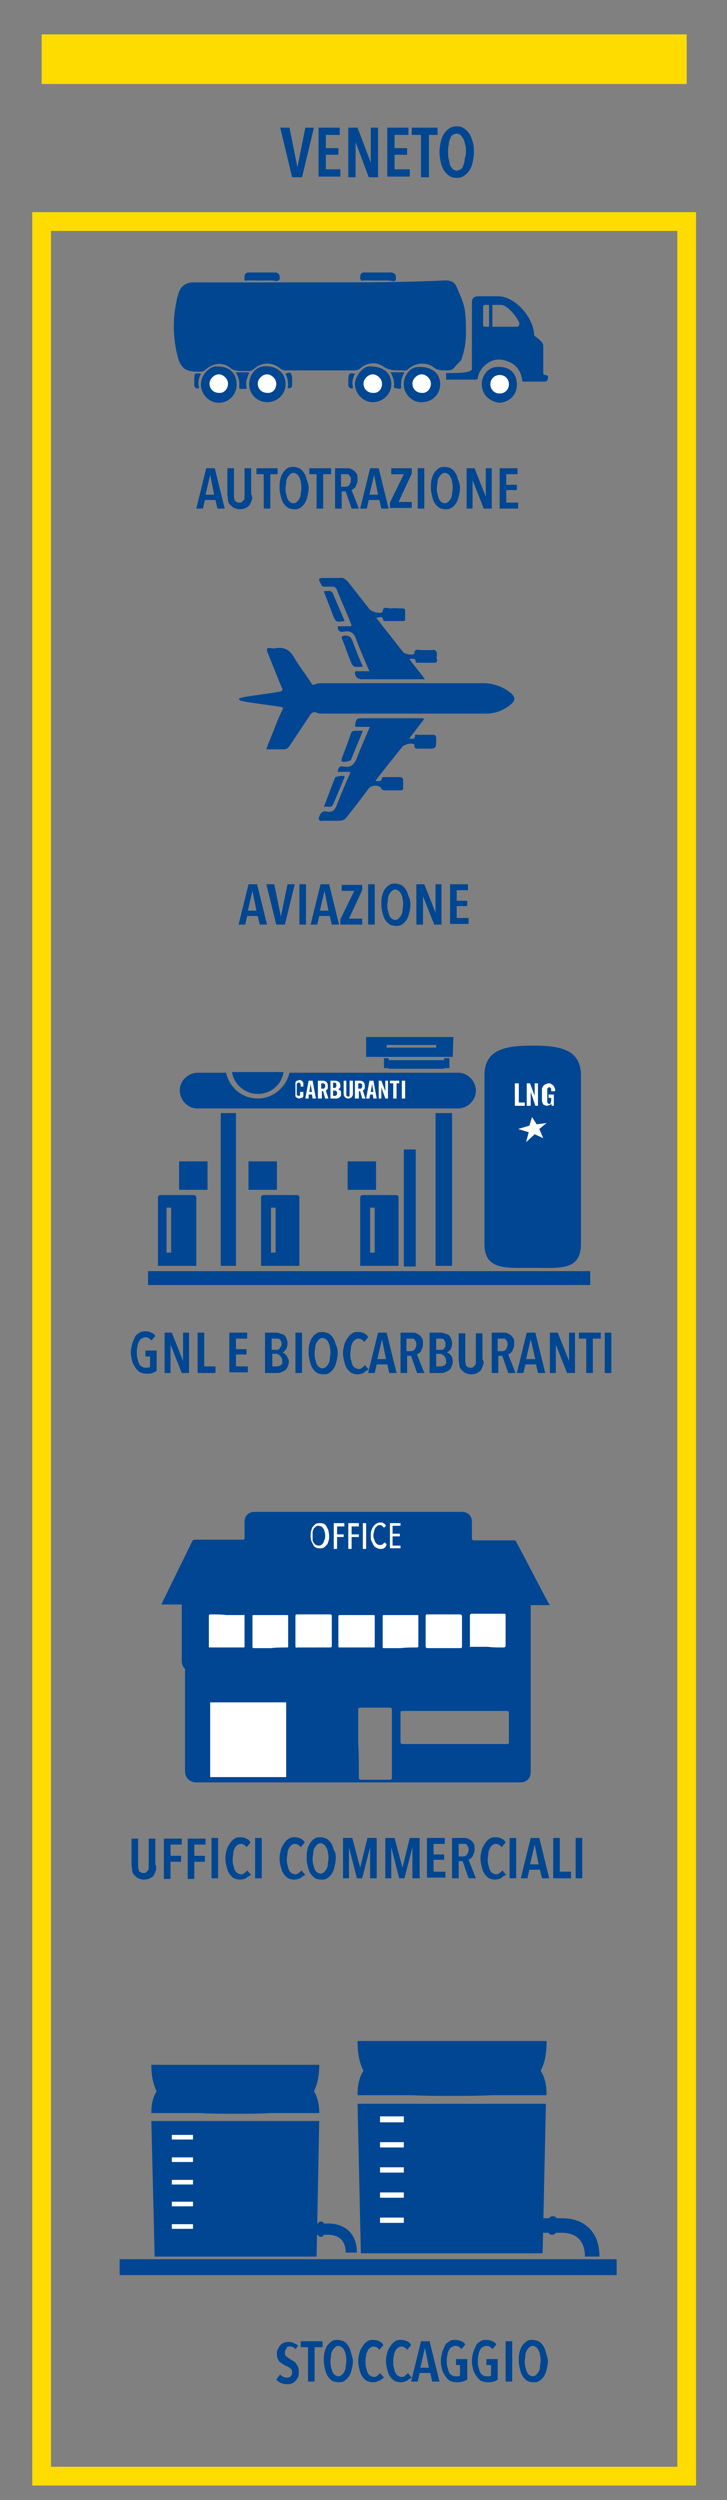 <?xml version="1.0" encoding="utf-8"?>
<!-- Generator: Adobe Illustrator 23.0.4, SVG Export Plug-In . SVG Version: 6.00 Build 0)  -->
<svg version="1.1" id="Livello_1" xmlns="http://www.w3.org/2000/svg" xmlns:xlink="http://www.w3.org/1999/xlink" x="0px" y="0px"
	 viewBox="0 0 110 378" style="enable-background:new 0 0 110 378;" xml:space="preserve">
<rect x="0" y="0" width="110" height="378" fill="#808080" stroke="none"/>
<style type="text/css">
	.st0{fill:none;stroke:#FFDC00;stroke-width:2.835;stroke-miterlimit:10;}
	.st1{fill:#FFDC00;}
	.st2{fill:#004691;}
	.st3{fill:#FFFFFF;}
	.st4{fill:#004693;}
</style>
<rect x="6.3" y="33.5" class="st0" width="97.6" height="340.9"/>
<rect x="6.3" y="5.2" class="st1" width="97.6" height="7.5"/>
<g>
	<g id="MdXvpk_8_">
		<g>
			<path class="st2" d="M48.4,42.7c-6.4,0-12.7,0-19.1,0c-0.8,0-1.6,0.3-2,1c-0.2,0.3-0.3,0.7-0.4,1c-0.8,3.1-0.8,6.2,0,9.3
				c0.5,1.8,1.3,2,3.1,2c0.1,0,0.2,0,0.2,0c0.3,0,0.5-0.1,0.8-0.3c1.1-0.9,2.6-1.1,3.7-0.3c0.6,0.5,1.3,0.6,2,0.5c0.3,0,0.6,0,0.8,0
				c0.3,0,0.5-0.1,0.8-0.3c1.2-1.1,2.9-1.1,4.1,0c0.2,0.2,0.4,0.2,0.7,0.2c3.5,0,7,0,10.5,0c0.3,0,0.5-0.1,0.7-0.3
				c1.1-1,2.6-1.1,3.7-0.3c0.6,0.5,1.2,0.6,2,0.5c0.3,0,0.5,0,0.8,0c0.4,0,0.7-0.1,1-0.3c1.1-0.9,2.7-1,3.8-0.1
				c0.5,0.4,0.9,0.5,1.4,0.4c0.2,0,0.5,0,0.7,0c0.5,0,0.8-0.2,1.1-0.6c0.3-0.4,0.9-0.9,1-1.3c0.4-1.2,0.6-2.5,0.6-3.7
				c0-1.2,0-2.5-0.2-3.7c-0.2-1-0.7-2-1.1-3c-0.3-0.7-0.8-1-1.7-1C61.1,42.7,54.8,42.7,48.4,42.7z M61.1,58.1c0,1.5,1.3,2.8,2.7,2.7
				c1.5,0,2.7-1.3,2.7-2.7c0-1.7-1.2-2.7-3.3-2.6C62.2,55.5,61.1,56.6,61.1,58.1z M37.7,58.1c0,1.5,1.2,2.7,2.7,2.7
				c1.5,0,2.8-1.3,2.7-2.8c0-1.7-1.3-2.8-3.3-2.6C38.7,55.5,37.7,56.7,37.7,58.1z M59.2,58.1c0-1.7-1.2-2.7-3.3-2.7
				c-1,0-2.1,1.4-2.2,2.6c0,1.5,1.2,2.8,2.7,2.8C57.9,60.8,59.2,59.6,59.2,58.1z M30.4,58.1c0,1.5,1.2,2.8,2.7,2.8
				c1.5,0,2.7-1.2,2.7-2.7c0-0.7-0.2-1.3-0.7-1.9c-0.7-0.7-1.6-0.9-2.5-0.8C31.6,55.4,30.4,56.8,30.4,58.1z M39.6,42.4
				c0.7,0,1.4,0,2.1,0c0.6,0,0.6-0.2,0.6-0.7c-0.1-0.4-0.4-0.5-0.7-0.5c-1.1,0-2.2,0-3.3,0c-0.3,0-0.6,0-0.8,0
				C37,41.3,37,41.7,37,42c0,0.5,0.3,0.3,0.5,0.3C38.3,42.4,38.9,42.4,39.6,42.4z M57.2,42.4c0.7,0,1.4,0,2.1,0
				c0.5,0,0.6-0.2,0.5-0.6c0-0.5-0.4-0.6-0.7-0.6c-1.1,0-2.2,0-3.3,0c-0.3,0-0.5,0-0.8,0c-0.5,0.1-0.5,0.5-0.5,0.8
				c0,0.5,0.3,0.3,0.5,0.3C55.8,42.4,56.5,42.4,57.2,42.4z M35.7,56.3c0.4,0.7,0.6,1.4,0.5,2.2c0,0.2,0,0.3,0.2,0.3
				c0.2,0,0.5,0,0.7,0c0.1,0,0.3,0,0.2-0.2c-0.2-0.8,0.1-1.5,0.4-2.2C37.1,56.3,36.5,56.3,35.7,56.3z M59.1,56.3
				c0.4,0.7,0.6,1.4,0.5,2.1c0,0.2,0.1,0.3,0.2,0.3c0.3-0.1,0.8,0.2,0.8-0.2c0-0.8,0.1-1.5,0.5-2.2C60.4,56.3,59.8,56.3,59.1,56.3z
				 M43.2,56.5c0.3,0.6,0.4,1.2,0.4,1.8c0,0.1-0.2,0.4,0.1,0.4c0.2,0,0.4-0.2,0.4-0.4c0-0.4,0-0.8,0-1.2
				C44.1,56.3,44,56.2,43.2,56.5z M53.7,56.5c-0.9-0.1-0.9-0.1-0.9,0.8c0,0.3,0,0.6,0,0.9c0,0.2,0.1,0.4,0.3,0.5
				c0.1,0.1,0.3,0.1,0.3-0.2C53.2,57.8,53.4,57.1,53.7,56.5z M30.4,56.5c-0.9-0.1-0.9-0.1-0.9,0.8c0,0.3,0,0.6,0,0.9
				c0,0.2,0.1,0.4,0.3,0.5c0.2,0.1,0.3,0.1,0.3-0.2C29.9,57.8,30.1,57.1,30.4,56.5z"/>
			<path class="st2" d="M48.4,42.7c6.4,0,12.7,0,19.1,0c0.8,0,1.3,0.3,1.7,1c0.4,0.9,0.9,2,1.1,3c0.2,1.2,0.2,2.5,0.2,3.7
				c0,1.3-0.2,2.5-0.6,3.7c-0.1,0.5-0.7,0.9-1,1.3c-0.3,0.4-0.6,0.6-1.1,0.6c-0.2,0-0.5,0-0.7,0c-0.5,0-1-0.1-1.4-0.4
				c-1.1-0.9-2.7-0.8-3.8,0.1c-0.3,0.3-0.6,0.4-1,0.3c-0.3,0-0.5,0-0.8,0c-0.7,0-1.3-0.1-2-0.5c-1.1-0.9-2.7-0.7-3.7,0.3
				C54.2,55.9,54,56,53.7,56c-3.5,0-7,0-10.5,0c-0.3,0-0.5-0.1-0.7-0.2c-1.2-1.1-2.9-1.1-4.1,0c-0.2,0.2-0.5,0.3-0.8,0.3
				c-0.3,0-0.6,0-0.8,0c-0.7,0-1.4,0-2-0.5c-1.1-0.9-2.6-0.7-3.7,0.3c-0.2,0.2-0.5,0.3-0.8,0.3c-0.1,0-0.2,0-0.2,0
				c-1.8,0-2.6-0.3-3.1-2c-0.8-3.1-0.8-6.2,0-9.3c0.1-0.4,0.3-0.7,0.4-1c0.3-0.7,1.2-1,2-1C35.7,42.7,42.1,42.7,48.4,42.7z"/>
			<path class="st2" d="M61.1,58.1c0-1.5,1.1-2.6,2.2-2.6c2.1-0.1,3.3,1,3.3,2.6c0,1.5-1.2,2.7-2.7,2.7
				C62.3,60.8,61.1,59.6,61.1,58.1z M63.8,59.4c0.8,0,1.4-0.6,1.4-1.4c0-0.7-0.6-1.4-1.4-1.4c-0.8,0-1.4,0.6-1.4,1.4
				C62.4,58.8,63,59.4,63.8,59.4z"/>
			<path class="st2" d="M59.2,58.1c0,1.5-1.3,2.7-2.7,2.7c-1.5,0-2.7-1.3-2.7-2.8c0-1.2,1.2-2.6,2.2-2.6
				C58,55.4,59.2,56.4,59.2,58.1z M56.4,59.4c0.8,0,1.4-0.6,1.4-1.4c0-0.7-0.6-1.4-1.4-1.4c-0.8,0-1.4,0.6-1.4,1.4
				C55,58.8,55.7,59.4,56.4,59.4z"/>
			<path class="st2" d="M72.9,58.1c0-1.4,1-2.5,2.1-2.6c2.2-0.2,3.1,1,3.2,2.4c0.1,2-1.3,2.9-2.6,3C74.4,60.8,72.9,59.9,72.9,58.1z
				 M77,58.1c0-0.8-0.6-1.4-1.4-1.4c-0.8,0-1.4,0.6-1.4,1.4c0,0.8,0.6,1.4,1.4,1.4C76.4,59.5,77,58.9,77,58.1z"/>
			<path class="st2" d="M30.4,58.1c0-1.3,1.2-2.6,2.2-2.7c1,0,1.8,0.1,2.5,0.8c0.5,0.5,0.7,1.2,0.7,1.9c0,1.5-1.2,2.7-2.7,2.7
				C31.6,60.8,30.4,59.5,30.4,58.1z M33.1,59.4c0.8,0,1.4-0.6,1.4-1.4c0-0.7-0.7-1.4-1.4-1.4c-0.7,0-1.4,0.6-1.4,1.4
				C31.7,58.8,32.3,59.4,33.1,59.4z"/>
			<path class="st2" d="M39.6,42.4c-0.7,0-1.4,0-2.1,0c-0.2,0-0.6,0.2-0.5-0.3c0-0.4,0-0.7,0.5-0.8c0.3,0,0.6,0,0.8,0
				c1.1,0,2.2,0,3.3,0c0.4,0,0.7,0.1,0.7,0.5c0.1,0.4,0,0.7-0.6,0.7C41.1,42.3,40.4,42.4,39.6,42.4z"/>
			<path class="st2" d="M57.2,42.4c-0.7,0-1.4,0-2.1,0c-0.2,0-0.6,0.2-0.5-0.3c0-0.4,0-0.8,0.5-0.8c0.3,0,0.5,0,0.8,0
				c1.1,0,2.2,0,3.3,0c0.4,0,0.7,0.1,0.7,0.6c0,0.4,0,0.7-0.5,0.6C58.6,42.3,57.9,42.4,57.2,42.4z"/>
			<path class="st2" d="M35.7,56.3c0.7,0,1.3,0,2,0c-0.3,0.7-0.6,1.4-0.4,2.2c0,0.2-0.1,0.2-0.2,0.2c-0.2,0-0.5,0-0.7,0
				c-0.2,0-0.2-0.1-0.2-0.3C36.3,57.7,36.1,57.1,35.7,56.3z"/>
			<path class="st2" d="M59.1,56.3c0.7,0,1.3,0,2.1,0c-0.4,0.7-0.6,1.4-0.5,2.2c0,0.5-0.5,0.2-0.8,0.2c-0.2,0-0.3,0-0.2-0.3
				C59.7,57.7,59.5,57.1,59.1,56.3z"/>
			<path class="st2" d="M43.2,56.5c0.8-0.2,0.9-0.1,1,0.6c0,0.4,0,0.8,0,1.2c0,0.2-0.2,0.4-0.4,0.4c-0.4,0-0.1-0.3-0.1-0.4
				C43.6,57.6,43.5,57.1,43.2,56.5z"/>
			<path class="st2" d="M53.7,56.5c-0.3,0.6-0.5,1.3-0.4,2c0,0.3-0.1,0.2-0.3,0.2c-0.2-0.1-0.3-0.3-0.3-0.5c0-0.3,0-0.6,0-0.9
				C52.8,56.4,52.8,56.4,53.7,56.5z"/>
			<path class="st2" d="M30.4,56.5c-0.3,0.6-0.5,1.3-0.4,2c0.1,0.3-0.1,0.2-0.3,0.2c-0.2-0.1-0.3-0.2-0.3-0.5c0-0.3,0-0.6,0-0.9
				C29.4,56.4,29.4,56.4,30.4,56.5z"/>
			<path class="st3" d="M63.8,59.4c-0.8,0-1.4-0.6-1.4-1.4c0-0.7,0.7-1.4,1.4-1.4c0.7,0,1.4,0.7,1.4,1.4
				C65.2,58.9,64.5,59.5,63.8,59.4z"/>
			<path class="st2" d="M39.9,55.4c-1.1,0.1-2.2,1.3-2.1,2.7c0,1.5,1.2,2.7,2.7,2.7c1.5,0,2.8-1.3,2.7-2.8
				C43.2,56.4,41.9,55.3,39.9,55.4z M40.4,59.4c-0.8,0-1.4-0.6-1.4-1.4c0-0.7,0.7-1.4,1.4-1.4c0.8,0,1.4,0.6,1.4,1.4
				C41.8,58.8,41.2,59.4,40.4,59.4z"/>
			<path class="st3" d="M56.4,59.4c-0.8,0-1.4-0.6-1.4-1.4c0-0.7,0.7-1.4,1.4-1.4c0.7,0,1.4,0.7,1.4,1.4
				C57.8,58.9,57.2,59.5,56.4,59.4z"/>
			<path class="st3" d="M40.4,59.4c-0.8,0-1.4-0.6-1.4-1.4c0-0.7,0.7-1.4,1.4-1.4c0.7,0,1.4,0.7,1.4,1.4
				C41.8,58.9,41.2,59.5,40.4,59.4z"/>
			<path class="st3" d="M77,58.1c0,0.8-0.6,1.4-1.4,1.4c-0.8,0-1.4-0.6-1.4-1.4c0-0.8,0.6-1.4,1.4-1.4C76.4,56.7,77,57.3,77,58.1z"
				/>
			<path class="st3" d="M33.1,59.4c-0.8,0-1.4-0.6-1.4-1.4c0-0.7,0.7-1.4,1.4-1.4c0.7,0,1.4,0.7,1.4,1.4
				C34.5,58.8,33.9,59.5,33.1,59.4z"/>
		</g>
	</g>
	<path class="st2" d="M82.5,56.7c-0.2,0-0.3-0.1-0.3-0.3c0-0.9,0-3.2,0-4.1c0-0.6-0.8-1.1-1.3-1.5c-0.1-0.1-0.1-0.2-0.1-0.4
		c-0.2-2.5-2.9-5.6-5.4-5.6c-1,0-2,0-3,0c-0.7,0-1,0.3-1,1c0,2.4,0,7.5,0,10c0,0.7-3.3,0.6-3.9,0.6v1c0.3,0,4.1,0,4.4,0
		c0.3,0,0.4-0.1,0.4-0.3c0.1-0.6,0.4-1.2,0.9-1.7c1-1,2.2-1.3,3.5-0.8c1.3,0.4,2.1,1.4,2.3,2.8c0,0.2,0,0.3,0.3,0.3
		c0.6,0,2.5,0,3.1,0c0.3,0,0.5-0.2,0.5-0.5C83,56.9,82.8,56.7,82.5,56.7z M78.2,49.4c-0.6,0-1.9,0-2.4,0c-0.6,0-1.8,0-2.4,0
		c-0.2,0-0.3,0-0.3-0.3c0-0.5,0-2.1,0-2.7c0-0.2,0.1-0.3,0.3-0.3c0.6,0,1.8,0,2.4,0c1,0,2.5,1.9,2.8,2.8
		C78.5,49.3,78.5,49.4,78.2,49.4z"/>
	<rect x="74" y="45.8" class="st2" width="0.5" height="4.1"/>
</g>
<g>
	<g>
		<path class="st2" d="M45.7,26.8h-1.5l-1.8-7.5h1.4l1.2,6h0l1.2-6h1.3L45.7,26.8z"/>
		<path class="st2" d="M48.2,26.8v-7.5h3.2v1.1h-2.1v2h1.9v1h-1.9v2.2h2.2v1.1H48.2z"/>
		<path class="st2" d="M55.8,26.8l-2-5.3h0l0,5.3h-1.1v-7.5h1.4l2,5.3h0l0-5.3h1.1v7.5H55.8z"/>
		<path class="st2" d="M58.6,26.8v-7.5h3.2v1.1h-2.1v2h1.9v1h-1.9v2.2H62v1.1H58.6z"/>
		<path class="st2" d="M64.9,20.4v6.4h-1.2v-6.4h-1.4v-1.1h3.9v1.1H64.9z"/>
		<path class="st2" d="M71.7,23c0,0.6-0.1,1.1-0.2,1.6c-0.1,0.5-0.3,0.9-0.5,1.2c-0.2,0.3-0.5,0.6-0.8,0.8c-0.3,0.2-0.7,0.3-1.1,0.3
			c-0.4,0-0.8-0.1-1.1-0.3s-0.6-0.5-0.8-0.8c-0.2-0.3-0.4-0.8-0.5-1.2c-0.1-0.5-0.2-1-0.2-1.6c0-0.6,0.1-1.1,0.2-1.6
			c0.1-0.5,0.3-0.9,0.5-1.2c0.2-0.3,0.5-0.6,0.8-0.8c0.3-0.2,0.7-0.3,1.1-0.3c0.4,0,0.8,0.1,1.1,0.3c0.3,0.2,0.6,0.5,0.8,0.8
			c0.2,0.3,0.4,0.8,0.5,1.2C71.7,21.9,71.7,22.4,71.7,23z M70.5,23c0-0.4,0-0.7-0.1-1.1c-0.1-0.3-0.1-0.6-0.3-0.9
			c-0.1-0.2-0.3-0.4-0.4-0.6c-0.2-0.1-0.4-0.2-0.6-0.2c-0.2,0-0.4,0.1-0.6,0.2c-0.2,0.1-0.3,0.3-0.4,0.6c-0.1,0.2-0.2,0.5-0.2,0.9
			c-0.1,0.3-0.1,0.7-0.1,1.1s0,0.7,0.1,1.1c0.1,0.3,0.1,0.6,0.2,0.9c0.1,0.2,0.3,0.4,0.4,0.6c0.2,0.1,0.4,0.2,0.6,0.2
			c0.2,0,0.4-0.1,0.6-0.2c0.2-0.1,0.3-0.3,0.4-0.6s0.2-0.5,0.2-0.9C70.4,23.8,70.5,23.4,70.5,23z"/>
	</g>
</g>
<g>
	<g>
		<path class="st2" d="M39.3,139.8l-0.3-1.3h-1.6l-0.3,1.3h-1l1.5-6.1h1.3l1.5,6.1H39.3z M38.2,134.7L38.2,134.7l-0.7,3h1.3
			L38.2,134.7z"/>
		<path class="st2" d="M43.1,139.8h-1.3l-1.5-6.1h1.2l1,4.9h0l1-4.9h1.1L43.1,139.8z"/>
		<path class="st2" d="M45.3,139.8v-6.1h1v6.1H45.3z"/>
		<path class="st2" d="M50.2,139.8l-0.3-1.3h-1.6l-0.3,1.3h-1l1.5-6.1h1.3l1.5,6.1H50.2z M49.1,134.7L49.1,134.7l-0.7,3h1.3
			L49.1,134.7z"/>
		<path class="st2" d="M51.5,139.8V139l2.1-4.3h-1.9v-0.9h3.1v0.8l-2,4.3h2v0.9H51.5z"/>
		<path class="st2" d="M55.7,139.8v-6.1h1v6.1H55.7z"/>
		<path class="st2" d="M62.1,136.8c0,0.5-0.1,0.9-0.2,1.3c-0.1,0.4-0.2,0.7-0.4,1c-0.2,0.3-0.4,0.5-0.7,0.7
			c-0.3,0.2-0.6,0.2-0.9,0.2c-0.3,0-0.7-0.1-0.9-0.2c-0.3-0.2-0.5-0.4-0.7-0.7c-0.2-0.3-0.3-0.6-0.4-1c-0.1-0.4-0.2-0.8-0.2-1.3
			c0-0.5,0-0.9,0.1-1.3c0.1-0.4,0.2-0.7,0.4-1c0.2-0.3,0.4-0.5,0.7-0.7c0.3-0.2,0.6-0.2,0.9-0.2c0.3,0,0.6,0.1,0.9,0.2
			c0.3,0.2,0.5,0.4,0.7,0.7c0.2,0.3,0.3,0.6,0.4,1C62,135.8,62.1,136.3,62.1,136.8z M61,136.8c0-0.3,0-0.6-0.1-0.9
			c0-0.3-0.1-0.5-0.2-0.7c-0.1-0.2-0.2-0.4-0.4-0.5c-0.1-0.1-0.3-0.2-0.5-0.2c-0.2,0-0.4,0.1-0.5,0.2c-0.1,0.1-0.3,0.3-0.4,0.5
			c-0.1,0.2-0.2,0.4-0.2,0.7c0,0.3-0.1,0.6-0.1,0.9c0,0.3,0,0.6,0.1,0.9s0.1,0.5,0.2,0.7s0.2,0.4,0.4,0.5c0.1,0.1,0.3,0.2,0.5,0.2
			c0.2,0,0.4-0.1,0.5-0.2c0.1-0.1,0.3-0.3,0.4-0.5s0.2-0.4,0.2-0.7S61,137.1,61,136.8z"/>
		<path class="st2" d="M65.7,139.8l-1.7-4.3h0l0,4.3H63v-6.1h1.2l1.7,4.3h0l0-4.3h0.9v6.1H65.7z"/>
		<path class="st2" d="M68.1,139.8v-6.1h2.7v0.9h-1.7v1.6h1.6v0.8h-1.6v1.8h1.8v0.9H68.1z"/>
	</g>
</g>
<g id="zhlSQE_2_">
	<g>
		<path class="st4" d="M40.3,113.3c0.9,0,1.7,0,2.6,0c0.4,0,0.6-0.1,0.9-0.5c1-1.5,2-3,3-4.5c0.3-0.5,0.6-0.8,1.2-0.5
			c0.2,0.1,0.6,0.1,0.9,0.1c8.2,0,16.4,0,24.6,0c1.5,0,2.7-0.5,3.8-1.4c0.7-0.6,0.7-1.1,0-1.7c-1.2-1-2.5-1.4-4-1.4
			c-8.1,0-16.1,0-24.2,0c-0.4,0-0.9,0-1.3,0.2c-0.4,0.2-0.5,0-0.7-0.3c-0.8-1.3-1.8-2.5-2.6-3.9c-0.6-1-1.3-1.6-2.5-1.3
			c-0.3,0.1-0.6,0-0.9,0c-0.7-0.1-0.7,0.2-0.4,0.7c0.7,1.7,1.4,3.5,2.1,5.2c0.2,0.5,0.1,0.6-0.4,0.7c-1.8,0.2-3.6,0.5-5.3,0.8
			c-0.2,0-0.5,0-0.8,0.3c0.2,0.2,0.5,0.2,0.8,0.3c1.8,0.3,3.6,0.5,5.5,0.8c0.4,0.1,0.5,0.2,0.3,0.6c-0.4,1-0.8,2.1-1.3,3.1
			C41,111.4,40.6,112.3,40.3,113.3z M56.9,93.4c0.5,0,1-0.4,1.1,0.4c0,0.1,0.2,0.1,0.4,0.1c0.8,0,1.6,0,2.4,0c0.2,0,0.4,0,0.4-0.2
			c0-0.5,0-1,0-1.5c0-0.3-0.3-0.2-0.5-0.2c-0.6,0-1.1,0-1.7,0c-0.4,0-1.1-0.4-1.1,0.5c0,0-0.1,0.1-0.1,0.1c-0.4,0.2-1.7-0.1-2-0.5
			c-1.1-1.4-2.2-2.8-3.3-4.2c-0.3-0.4-0.6-0.6-1.1-0.5c-0.7,0-1.5,0-2.2,0c-1.1,0-1.1,0-0.6,1c0.1,0.2,0.2,0.3,0.5,0.3
			c0.4,0,0.8,0,1.2,0c0.3,0,0.4,0.1,0.6,0.3c0.7,1.8,1.5,3.5,2.2,5.3c0.2,0.4,0,0.4-0.3,0.4c-0.6,0-1.1,0-1.7,0
			c0,0.7,0.3,0.9,0.9,0.8c1-0.2,1.6,0.2,1.9,1.2c0.6,1.6,1.3,3.2,2,4.8c-0.7,0-1.3,0-1.9,0c-0.1,0-0.3-0.1-0.3,0.2c0,0.6,0.4,1,1,1
			c2.9,0,5.9,0,8.8,0c0.2,0,0.4,0,0.7,0c-0.8-1.1-1.6-2-2.4-3.1c0.5,0.1,1.1-0.3,1.1,0.5c0,0.1,0.2,0.1,0.3,0.1c0.8,0,1.7,0,2.5,0
			c0.4,0,0.4-0.3,0.3-0.5c-0.1-0.5,0.3-1.1-0.3-1.4c-0.1-0.1-0.2,0-0.3,0c-0.6,0-1.1,0-1.7,0c-0.4,0-1-0.3-1,0.5
			c0,0-0.1,0.1-0.1,0.1c-0.3,0.2-1.5,0-1.7-0.3c-0.9-1.1-1.7-2.2-2.6-3.3C57.9,94.7,57.4,94,56.9,93.4z M51.1,116.7
			c0.6,0,1.1,0,1.6,0c0.5,0,0.5,0.1,0.3,0.5c-0.7,1.5-1.3,3-1.9,4.5c-0.3,0.8-0.7,1.2-1.6,1.1c-0.6-0.1-0.9,0.2-1.1,0.8
			c-0.2,0.5,0,0.6,0.4,0.5c0.8,0,1.7,0,2.5,0c0.6,0,0.9-0.2,1.2-0.6c1.1-1.4,2.2-2.8,3.3-4.3c0.5-0.6,1.7-0.5,2,0.1
			c0.1,0.1,0.2,0.2,0.3,0.2c0.8,0,1.6,0,2.5,0c0.3,0,0.4-0.1,0.4-0.4c0-0.4,0-0.8,0-1.1c0-0.3-0.1-0.4-0.4-0.4c-0.8,0-1.6,0-2.4,0
			c-0.1,0-0.3,0-0.3,0.1c-0.1,0.8-0.7,0.4-1.2,0.5c0.3-0.4,0.5-0.6,0.6-0.8c1.2-1.5,2.3-2.9,3.5-4.4c0.3-0.4,1.3-0.7,1.8-0.5
			c0.1,0,0.2,0.1,0.2,0.2c-0.1,0.6,0.3,0.5,0.6,0.5c0.4,0,0.8,0,1.2,0c1.4,0,1.4,0,1.4-1.5c0,0,0,0,0-0.1c0-0.3-0.1-0.4-0.4-0.4
			c-0.8,0-1.6,0-2.3,0c-0.1,0-0.4,0-0.4,0.1c0,0.8-0.6,0.4-1.1,0.5c0.9-1.1,1.6-2.1,2.4-3.1c-3.1,0-6.1,0-9.1,0
			c-1.1,0-1.1,0-1.3,1.2c0.7,0,1.5,0,2.3,0c-0.7,1.6-1.4,3.2-2,4.8c-0.4,1-0.9,1.5-2,1.3C51.5,115.7,51.2,116,51.1,116.7z
			 M54.9,100.8c-0.6-1.3-1.1-2.6-1.6-3.9c-0.2-0.6-0.6-0.8-1.2-0.7c-0.4,0-0.5,0.1-0.3,0.5c0.4,1,0.7,1.9,1.1,2.9
			C53.4,100.9,53.4,100.9,54.9,100.8z M54.9,110.5c-0.4,0-0.8,0-1.1,0c-0.3,0-0.5,0.1-0.6,0.4c-0.5,1.3-1,2.6-1.4,3.8
			c0,0.1-0.1,0.3,0,0.4c0.1,0.2,1.2,0,1.3-0.2C53.7,113.4,54.3,112,54.9,110.5z M52.1,93.9c0-0.1,0-0.1,0-0.1
			c-0.5-1.2-1-2.3-1.5-3.5c-0.4-1-0.4-1-1.6-0.9c0.4,1.1,0.9,2.3,1.3,3.4C50.8,94.1,50.8,94.1,52.1,93.9z M49,122
			c0.5-0.2,1.1,0.3,1.4-0.4c0.6-1.3,1.1-2.6,1.6-3.8c0-0.1,0.2-0.2,0.1-0.4c-0.1-0.2-1.3,0-1.4,0.2C50.1,119.1,49.6,120.5,49,122z"
			/>
		<path class="st4" d="M40.3,113.3c0.4-1,0.7-1.9,1.1-2.8c0.4-1.1,0.8-2.1,1.3-3.1c0.2-0.4,0.1-0.5-0.3-0.6
			c-1.8-0.2-3.6-0.5-5.5-0.8c-0.3,0-0.5,0-0.8-0.3c0.2-0.2,0.5-0.2,0.8-0.3c1.8-0.3,3.6-0.5,5.3-0.8c0.5-0.1,0.7-0.2,0.4-0.7
			c-0.7-1.7-1.4-3.5-2.1-5.2c-0.2-0.5-0.2-0.8,0.4-0.7c0.3,0,0.6,0.1,0.9,0c1.2-0.2,1.9,0.3,2.5,1.3c0.8,1.3,1.7,2.6,2.6,3.9
			c0.2,0.3,0.4,0.4,0.7,0.3c0.4-0.2,0.9-0.2,1.3-0.2c8.1,0,16.1,0,24.2,0c1.5,0,2.9,0.5,4,1.4c0.7,0.6,0.7,1.1,0,1.7
			c-1.1,0.9-2.4,1.4-3.8,1.4c-8.2,0-16.4,0-24.6,0c-0.3,0-0.6,0-0.9-0.1c-0.6-0.3-0.9,0-1.2,0.5c-1,1.5-2,3-3,4.5
			c-0.2,0.3-0.5,0.5-0.9,0.5C42,113.3,41.2,113.3,40.3,113.3z"/>
		<path class="st4" d="M56.9,93.4c0.5,0.6,1,1.3,1.5,1.9c0.9,1.1,1.7,2.2,2.6,3.3c0.2,0.3,1.4,0.5,1.7,0.3c0,0,0.1-0.1,0.1-0.1
			c0-0.8,0.6-0.5,1-0.5c0.6,0,1.1,0,1.7,0c0.1,0,0.3,0,0.3,0c0.6,0.4,0.1,1,0.3,1.4c0.1,0.2,0,0.5-0.3,0.5c-0.8,0-1.7,0-2.5,0
			c-0.1,0-0.3,0-0.3-0.1c0-0.8-0.6-0.4-1.1-0.5c0.8,1.1,1.6,2,2.4,3.1c-0.3,0-0.5,0-0.7,0c-2.9,0-5.9,0-8.8,0c-0.6,0-1-0.4-1-1
			c0-0.3,0.2-0.2,0.3-0.2c0.6,0,1.2,0,1.9,0c-0.7-1.6-1.4-3.2-2-4.8c-0.4-1-0.9-1.4-1.9-1.2c-0.6,0.1-0.9-0.1-0.9-0.8
			c0.5,0,1.1,0,1.7,0c0.3,0,0.5,0,0.3-0.4c-0.8-1.7-1.5-3.5-2.2-5.3c-0.1-0.3-0.3-0.4-0.6-0.3c-0.4,0-0.8,0-1.2,0
			c-0.3,0-0.4-0.1-0.5-0.3c-0.4-1-0.5-1,0.6-1c0.7,0,1.5,0,2.2,0c0.5,0,0.8,0.2,1.1,0.5c1.1,1.4,2.2,2.8,3.3,4.2
			c0.3,0.4,1.5,0.7,2,0.5c0,0,0.1,0,0.1-0.1c0-0.9,0.7-0.5,1.1-0.5c0.5-0.1,1.1,0,1.7,0c0.2,0,0.4,0,0.5,0.2c0,0.5,0,1,0,1.5
			c0,0.2-0.2,0.2-0.4,0.2c-0.8,0-1.6,0-2.4,0c-0.1,0-0.3,0-0.4-0.1C57.9,93,57.3,93.4,56.9,93.4z"/>
		<path class="st4" d="M51.1,116.7c0.1-0.7,0.3-0.9,0.9-0.8c1.1,0.2,1.6-0.3,2-1.3c0.6-1.6,1.3-3.1,2-4.8c-0.8,0-1.5,0-2.3,0
			c0.2-1.2,0.2-1.2,1.3-1.2c3,0,6,0,9.1,0c-0.8,1-1.6,2-2.4,3.1c0.5-0.1,1.1,0.3,1.1-0.5c0-0.2,0.2-0.1,0.4-0.1c0.8,0,1.6,0,2.3,0
			c0.3,0,0.5,0.1,0.4,0.4c0,0,0,0,0,0.1c0.1,1.5,0.1,1.5-1.4,1.5c-0.4,0-0.8,0-1.2,0c-0.3,0-0.7,0.1-0.6-0.5c0-0.1-0.1-0.1-0.2-0.2
			c-0.5-0.2-1.4,0.1-1.8,0.5c-1.2,1.5-2.3,2.9-3.5,4.4c-0.2,0.2-0.3,0.4-0.6,0.8c0.6-0.1,1.1,0.3,1.2-0.5c0-0.1,0.2-0.1,0.3-0.1
			c0.8,0,1.6,0,2.4,0c0.3,0,0.4,0.1,0.4,0.4c0,0.4,0,0.8,0,1.1c0,0.3-0.1,0.4-0.4,0.4c-0.8,0-1.6,0-2.5,0c-0.1,0-0.3,0-0.3-0.2
			c-0.4-0.7-1.6-0.7-2-0.1c-1.1,1.4-2.2,2.8-3.3,4.3c-0.3,0.4-0.7,0.6-1.2,0.6c-0.8,0-1.7,0-2.5,0c-0.4,0-0.6,0-0.4-0.5
			c0.2-0.6,0.5-0.9,1.1-0.8c0.9,0.2,1.3-0.2,1.6-1.1c0.6-1.5,1.2-3,1.9-4.5c0.2-0.4,0.1-0.5-0.3-0.5
			C52.2,116.7,51.7,116.7,51.1,116.7z"/>
		<path class="st4" d="M54.9,100.8c-1.5,0.1-1.5,0.1-2-1.3c-0.4-1-0.7-1.9-1.1-2.9c-0.1-0.4-0.1-0.4,0.3-0.5c0.6,0,0.9,0.1,1.2,0.7
			C53.8,98.2,54.3,99.5,54.9,100.8z"/>
		<path class="st4" d="M54.9,110.5c-0.7,1.5-1.3,2.9-1.9,4.4c-0.1,0.2-1.2,0.4-1.3,0.2c-0.1-0.1,0-0.2,0-0.4c0.5-1.3,1-2.6,1.4-3.8
			c0.1-0.3,0.3-0.4,0.6-0.4C54.1,110.5,54.5,110.5,54.9,110.5z"/>
		<path class="st4" d="M52.1,93.9c-1.3,0.1-1.3,0.1-1.8-1.1c-0.4-1.1-0.9-2.3-1.3-3.4c1.2-0.1,1.2-0.1,1.6,0.9
			c0.5,1.2,1,2.3,1.5,3.5C52.1,93.8,52.1,93.8,52.1,93.9z"/>
		<path class="st4" d="M49,122c0.6-1.5,1.1-2.9,1.7-4.4c0.1-0.2,1.2-0.4,1.4-0.2c0.1,0.1,0,0.2-0.1,0.4c-0.5,1.3-1.1,2.6-1.6,3.8
			C50.1,122.3,49.5,121.8,49,122z"/>
	</g>
</g>
<g>
	<g>
		<g>
			<rect x="58.8" y="160.3" class="st4" width="8.4" height="1.3"/>
			<rect x="61.1" y="173.8" class="st4" width="1.8" height="17.7"/>
			<path class="st4" d="M68.6,156.8H55.4v3h13.1L68.6,156.8z M66,158.4h-7.5V158H66V158.4z"/>
			<polygon class="st4" points="58.8,161.5 58.8,160.3 58.8,160 58.1,160 58.1,160.3 58.1,161.5 			"/>
			<polygon class="st4" points="67.2,160 67.2,160.3 67.2,161.5 68,161.5 68,160.3 68,160 			"/>
			<polygon class="st4" points="35.7,168.3 33.4,168.3 33.4,173.4 33.4,178.7 33.4,179.1 33.4,191.4 35.7,191.4 			"/>
			<rect x="65.9" y="168.3" class="st4" width="2.5" height="23.1"/>
			<path class="st4" d="M45.3,181.1c0-0.1,0-0.2-0.1-0.3c-0.1-0.1-0.2-0.1-0.3-0.1h-5c-0.1,0-0.2,0-0.3,0.1
				c-0.1,0.1-0.1,0.2-0.1,0.3l0,10.3h5.8V181.1z M41.7,189.4h-0.7v-6.8h0.7V189.4z"/>
			<polygon class="st4" points="89.3,192.2 87.4,192.2 76.3,192.2 72.5,192.2 61,192.2 50.1,192.2 41.5,192.2 39.3,192.2 
				33.5,192.2 31.9,192.2 23.3,192.2 22.4,192.2 22.4,194.3 89.3,194.3 			"/>
			<path class="st4" d="M29.7,181.1c0-0.1,0-0.2-0.1-0.3c-0.1-0.1-0.2-0.1-0.3-0.1h-5c-0.1,0-0.2,0-0.3,0.1
				c-0.1,0.1-0.1,0.2-0.1,0.3v10.3h5.8V181.1z M25.9,189.4h-0.7v-6.8h0.7V189.4z"/>
			<rect x="37.6" y="175.6" class="st4" width="4.3" height="4.3"/>
			<path class="st4" d="M60.3,181.1c0-0.1,0-0.2-0.1-0.3c-0.1-0.1-0.2-0.1-0.3-0.1h-5c-0.1,0-0.2,0-0.3,0.1
				c-0.1,0.1-0.1,0.2-0.1,0.3l0,10.3h5.8V181.1z M56.7,189.4h-0.7v-6.8h0.7V189.4z"/>
			<rect x="52.6" y="175.6" class="st4" width="4.3" height="4.3"/>
			<rect x="27.1" y="175.6" class="st4" width="4.3" height="4.3"/>
			<path class="st4" d="M28,166.8c0.5,0.5,1.1,0.8,1.9,0.8h39.4c0.7,0,1.4-0.3,1.9-0.8c0.5-0.5,0.8-1.1,0.8-1.9
				c0-0.7-0.3-1.4-0.8-1.9c-0.5-0.5-1.1-0.8-1.9-0.8H43.8c-0.5,2.2-2.5,3.9-4.8,3.9c-2.4,0-4.3-1.7-4.8-3.9h-4.3
				c-0.7,0-1.4,0.3-1.9,0.8c-0.5,0.5-0.8,1.1-0.8,1.9C27.2,165.6,27.5,166.3,28,166.8z"/>
		</g>
		<path class="st4" d="M80.6,191.7L80.6,191.7c-4,0-7.3,0.4-7.3-3.6v-25.5c0-4,3.3-4.5,7.3-4.5h0c4,0,7.3,0.5,7.3,4.5v25.5
			C87.9,192.2,84.6,191.7,80.6,191.7z"/>
		<polygon class="st3" points="80.5,168.9 81.2,170 82.7,169.8 81.6,170.7 82.2,172.1 80.9,171.5 79.6,172.7 80,171.2 78.4,170.7 
			80.1,170.2 		"/>
		<g>
			<path class="st3" d="M77.9,167.2v-3.4h0.6v2.9h0.9v0.5H77.9z"/>
			<path class="st3" d="M79.7,167.2v-3.4h0.5l0.7,1.9h0v-1.9h0.5v3.4H81l-0.7-2.1h0v2.1H79.7z"/>
			<path class="st3" d="M82.8,165.5h1v1.7h-0.3l-0.1-0.3c-0.1,0.1-0.2,0.2-0.3,0.2c-0.1,0-0.2,0.1-0.3,0.1c-0.2,0-0.4-0.1-0.6-0.2
				c-0.1-0.2-0.2-0.4-0.2-0.6v-1.7c0-0.1,0-0.2,0.1-0.3c0-0.1,0.1-0.2,0.2-0.3c0.1-0.1,0.2-0.1,0.3-0.2c0.1,0,0.2-0.1,0.4-0.1
				c0.1,0,0.3,0,0.4,0.1c0.1,0.1,0.2,0.1,0.3,0.2c0.1,0.1,0.1,0.2,0.2,0.3c0,0.1,0.1,0.2,0.1,0.4v0.2h-0.6c0-0.1,0-0.2,0-0.3
				c0-0.1,0-0.1-0.1-0.2c0,0-0.1-0.1-0.1-0.1c0,0-0.1,0-0.1,0c-0.1,0-0.1,0-0.2,0.1c-0.1,0.1-0.1,0.1-0.1,0.3v1.7
				c0,0.1,0,0.2,0.1,0.3c0,0.1,0.1,0.1,0.2,0.1c0.1,0,0.2,0,0.2-0.1c0-0.1,0.1-0.2,0.1-0.4V166h-0.4V165.5z"/>
		</g>
		<g>
			<path class="st3" d="M45.5,164.3v-0.2c0-0.1,0-0.2-0.1-0.3c0-0.1-0.1-0.1-0.2-0.1c-0.1,0-0.2,0-0.2,0.1c0,0-0.1,0.1-0.1,0.2v1.4
				c0,0.1,0,0.2,0.1,0.2c0,0,0.1,0.1,0.2,0.1c0.1,0,0.1,0,0.2-0.1c0,0,0-0.1,0-0.2v-0.3h0.5v0.3c0,0.1,0,0.2,0,0.3
				c0,0.1-0.1,0.2-0.1,0.2c-0.1,0.1-0.1,0.1-0.2,0.1c-0.1,0-0.2,0.1-0.3,0.1c-0.1,0-0.2,0-0.3-0.1c-0.1,0-0.2-0.1-0.2-0.1
				c-0.1-0.1-0.1-0.1-0.1-0.2c0-0.1,0-0.2,0-0.3V164c0-0.1,0-0.2,0-0.3c0-0.1,0.1-0.2,0.1-0.2c0.1-0.1,0.1-0.1,0.2-0.1
				c0.1,0,0.2-0.1,0.3-0.1c0.1,0,0.2,0,0.3,0.1c0.1,0,0.2,0.1,0.2,0.2c0.1,0.1,0.1,0.1,0.1,0.2c0,0.1,0,0.2,0,0.3v0.2H45.5z"/>
			<path class="st3" d="M46.7,166.1h-0.5l0.5-2.7h0.6l0.5,2.7h-0.5l-0.1-0.6h-0.5L46.7,166.1z M46.8,165.1h0.4l-0.2-1.2h0
				L46.8,165.1z"/>
			<path class="st3" d="M48.6,166.1h-0.5v-2.7h0.7c0.3,0,0.5,0.1,0.6,0.2c0.1,0.1,0.2,0.3,0.2,0.6c0,0.1,0,0.2,0,0.3
				c0,0.1,0,0.1-0.1,0.2c0,0.1-0.1,0.1-0.1,0.1c0,0-0.1,0.1-0.1,0.1l0.4,1.2h-0.5l-0.3-1.1c0,0-0.1,0-0.1,0c0,0-0.1,0-0.1,0V166.1z
				 M48.6,164.6h0.2c0.1,0,0.1,0,0.2,0c0,0,0.1,0,0.1-0.1c0,0,0-0.1,0.1-0.1c0-0.1,0-0.1,0-0.2c0-0.2,0-0.3-0.1-0.3
				c-0.1-0.1-0.1-0.1-0.3-0.1h-0.2V164.6z"/>
			<path class="st3" d="M50,163.4h0.7c0.3,0,0.4,0.1,0.6,0.2c0.1,0.1,0.2,0.3,0.2,0.5c0,0.1,0,0.1,0,0.2c0,0.1,0,0.1-0.1,0.2
				c0,0.1-0.1,0.1-0.1,0.1c0,0-0.1,0.1-0.1,0.1c0.1,0.1,0.2,0.1,0.3,0.2c0.1,0.1,0.1,0.2,0.1,0.4c0,0.1,0,0.2,0,0.3
				c0,0.1-0.1,0.2-0.1,0.2c-0.1,0.1-0.1,0.1-0.2,0.2c-0.1,0-0.2,0.1-0.3,0.1H50V163.4z M50.4,164.5h0.2c0.1,0,0.2,0,0.2-0.1
				c0.1-0.1,0.1-0.1,0.1-0.3c0-0.3-0.1-0.4-0.3-0.4h-0.2V164.5z M50.4,165.7h0.2c0.1,0,0.2,0,0.3-0.1c0.1-0.1,0.1-0.2,0.1-0.3
				c0-0.1,0-0.2-0.1-0.3c-0.1-0.1-0.2-0.1-0.3-0.1h-0.2V165.7z"/>
			<path class="st3" d="M51.9,163.4h0.5v2.1c0,0.2,0.1,0.3,0.3,0.3c0.2,0,0.2-0.1,0.2-0.3v-2.1h0.5v2c0,0.2-0.1,0.4-0.2,0.5
				c-0.1,0.1-0.3,0.2-0.5,0.2c-0.2,0-0.4-0.1-0.5-0.2c-0.1-0.1-0.2-0.3-0.2-0.5V163.4z"/>
			<path class="st3" d="M54.2,166.1h-0.5v-2.7h0.7c0.3,0,0.5,0.1,0.6,0.2c0.1,0.1,0.2,0.3,0.2,0.6c0,0.1,0,0.2,0,0.3
				c0,0.1,0,0.1-0.1,0.2c0,0.1-0.1,0.1-0.1,0.1c0,0-0.1,0.1-0.1,0.1l0.4,1.2h-0.5l-0.3-1.1c0,0-0.1,0-0.1,0c0,0-0.1,0-0.1,0V166.1z
				 M54.2,164.6h0.2c0.1,0,0.1,0,0.2,0c0,0,0.1,0,0.1-0.1c0,0,0-0.1,0.1-0.1c0-0.1,0-0.1,0-0.2c0-0.2,0-0.3-0.1-0.3
				c-0.1-0.1-0.1-0.1-0.3-0.1h-0.2V164.6z"/>
			<path class="st3" d="M55.9,166.1h-0.5l0.5-2.7h0.6l0.5,2.7h-0.5l-0.1-0.6H56L55.9,166.1z M56.1,165.1h0.4l-0.2-1.2h0L56.1,165.1z
				"/>
			<path class="st3" d="M57.3,166.1v-2.7h0.4l0.6,1.6h0v-1.6h0.4v2.7h-0.4l-0.6-1.7h0v1.7H57.3z"/>
			<path class="st3" d="M59.5,163.8H59v-0.4h1.4v0.4H60v2.3h-0.5V163.8z"/>
			<path class="st3" d="M60.8,166.1v-2.7h0.5v2.7H60.8z"/>
		</g>
	</g>
	<path class="st4" d="M35.1,162.1c0.3,1.9,2,3.3,3.9,3.3c2,0,3.6-1.4,3.9-3.3H35.1z"/>
</g>
<g>
	<g>
		<path class="st2" d="M23.1,207.6c-0.3,0.1-0.6,0.1-0.9,0.1c-0.4,0-0.7-0.1-1-0.2c-0.3-0.2-0.5-0.4-0.7-0.7s-0.4-0.6-0.5-1
			s-0.2-0.8-0.2-1.3c0-0.5,0.1-0.9,0.2-1.3c0.1-0.4,0.3-0.7,0.4-1s0.4-0.5,0.7-0.7c0.3-0.2,0.6-0.2,0.9-0.2c0.4,0,0.7,0.1,0.9,0.2
			c0.3,0.1,0.5,0.3,0.6,0.5l-0.6,0.7c-0.2-0.3-0.5-0.5-0.9-0.5c-0.2,0-0.4,0.1-0.6,0.2s-0.3,0.3-0.4,0.5s-0.2,0.4-0.2,0.7
			c-0.1,0.3-0.1,0.6-0.1,0.9c0,0.3,0,0.6,0.1,0.9s0.1,0.5,0.2,0.7c0.1,0.2,0.2,0.4,0.4,0.5c0.2,0.1,0.3,0.2,0.6,0.2
			c0.1,0,0.3,0,0.4,0c0.1,0,0.2-0.1,0.3-0.1v-1.6H22v-0.9h1.7v3.1C23.5,207.4,23.3,207.5,23.1,207.6z"/>
		<path class="st2" d="M27.5,207.6l-1.7-4.3h0l0,4.3h-0.9v-6.1H26l1.7,4.3h0l0-4.3h0.9v6.1H27.5z"/>
		<path class="st2" d="M29.9,207.6v-6.1h1v5.1h1.7v1H29.9z"/>
		<path class="st2" d="M34.7,207.6v-6.1h2.7v0.9h-1.7v1.6h1.6v0.8h-1.6v1.8h1.8v0.9H34.7z"/>
		<path class="st2" d="M43.7,205.9c0,0.3-0.1,0.6-0.2,0.8c-0.1,0.2-0.2,0.4-0.4,0.5c-0.2,0.1-0.3,0.2-0.6,0.3
			c-0.2,0.1-0.4,0.1-0.6,0.1h-1.8v-6.1h1.6c0.2,0,0.4,0,0.6,0.1s0.4,0.1,0.6,0.2c0.2,0.1,0.3,0.3,0.4,0.5s0.2,0.5,0.2,0.8
			c0,0.4-0.1,0.7-0.2,0.9c-0.2,0.2-0.3,0.4-0.6,0.5v0c0.1,0,0.2,0.1,0.3,0.1c0.1,0.1,0.2,0.2,0.3,0.3s0.2,0.3,0.2,0.4
			C43.7,205.5,43.7,205.7,43.7,205.9z M42.6,203.2c0-0.2,0-0.3-0.1-0.4c0-0.1-0.1-0.2-0.2-0.3s-0.2-0.1-0.3-0.1s-0.2,0-0.3,0h-0.6
			v1.7h0.6c0.1,0,0.2,0,0.3,0c0.1,0,0.2-0.1,0.3-0.2c0.1-0.1,0.1-0.2,0.2-0.3C42.6,203.5,42.6,203.4,42.6,203.2z M42.7,205.8
			c0-0.2,0-0.3-0.1-0.5c-0.1-0.1-0.1-0.2-0.2-0.3s-0.2-0.1-0.3-0.2s-0.2-0.1-0.3-0.1h-0.6v1.9h0.7c0.1,0,0.2,0,0.4-0.1
			c0.1,0,0.2-0.1,0.3-0.2s0.1-0.2,0.2-0.3C42.7,206.1,42.7,206,42.7,205.8z"/>
		<path class="st2" d="M44.7,207.6v-6.1h1v6.1H44.7z"/>
		<path class="st2" d="M51.1,204.6c0,0.5-0.1,0.9-0.2,1.3c-0.1,0.4-0.2,0.7-0.4,1c-0.2,0.3-0.4,0.5-0.7,0.7
			c-0.3,0.2-0.6,0.2-0.9,0.2c-0.3,0-0.7-0.1-0.9-0.2c-0.3-0.2-0.5-0.4-0.7-0.7c-0.2-0.3-0.3-0.6-0.4-1c-0.1-0.4-0.2-0.8-0.2-1.3
			c0-0.5,0-0.9,0.1-1.3c0.1-0.4,0.2-0.7,0.4-1c0.2-0.3,0.4-0.5,0.7-0.7c0.3-0.2,0.6-0.2,0.9-0.2c0.3,0,0.6,0.1,0.9,0.2
			c0.3,0.2,0.5,0.4,0.7,0.7c0.2,0.3,0.3,0.6,0.4,1C51,203.6,51.1,204.1,51.1,204.6z M50,204.6c0-0.3,0-0.6-0.1-0.9
			c0-0.3-0.1-0.5-0.2-0.7c-0.1-0.2-0.2-0.4-0.4-0.5c-0.1-0.1-0.3-0.2-0.5-0.2c-0.2,0-0.4,0.1-0.5,0.2c-0.1,0.1-0.3,0.3-0.4,0.5
			c-0.1,0.2-0.2,0.4-0.2,0.7c0,0.3-0.1,0.6-0.1,0.9c0,0.3,0,0.6,0.1,0.9s0.1,0.5,0.2,0.7s0.2,0.4,0.4,0.5c0.1,0.1,0.3,0.2,0.5,0.2
			c0.2,0,0.4-0.1,0.5-0.2c0.1-0.1,0.3-0.3,0.4-0.5s0.2-0.4,0.2-0.7S50,204.9,50,204.6z"/>
		<path class="st2" d="M55,207.6c-0.2,0.1-0.6,0.2-0.9,0.2c-0.3,0-0.7-0.1-0.9-0.2c-0.3-0.2-0.5-0.4-0.7-0.7c-0.2-0.3-0.3-0.6-0.4-1
			c-0.1-0.4-0.2-0.8-0.2-1.3c0-0.5,0.1-0.9,0.2-1.3c0.1-0.4,0.3-0.7,0.5-1s0.4-0.5,0.7-0.7c0.3-0.2,0.6-0.2,0.9-0.2
			c0.4,0,0.7,0.1,0.9,0.2s0.5,0.3,0.6,0.6l-0.6,0.7c-0.2-0.3-0.5-0.5-0.9-0.5c-0.2,0-0.4,0.1-0.5,0.2c-0.2,0.1-0.3,0.3-0.4,0.5
			s-0.2,0.4-0.2,0.7s-0.1,0.6-0.1,0.9c0,0.3,0,0.6,0.1,0.9s0.1,0.5,0.2,0.7s0.2,0.4,0.4,0.5c0.2,0.1,0.3,0.2,0.6,0.2
			c0.2,0,0.4-0.1,0.5-0.2s0.3-0.2,0.4-0.4l0.6,0.7C55.4,207.2,55.2,207.4,55,207.6z"/>
		<path class="st2" d="M58.9,207.6l-0.3-1.3h-1.6l-0.3,1.3h-1l1.5-6.1h1.3l1.5,6.1H58.9z M57.8,202.5L57.8,202.5l-0.7,3h1.3
			L57.8,202.5z"/>
		<path class="st2" d="M63.1,207.6l-0.9-2.6h-0.6v2.6h-1v-6.1h1.7c0.3,0,0.5,0,0.7,0.1c0.2,0.1,0.4,0.2,0.5,0.3s0.3,0.3,0.4,0.5
			c0.1,0.2,0.1,0.5,0.1,0.8c0,0.2,0,0.4-0.1,0.6c-0.1,0.2-0.1,0.3-0.2,0.5s-0.2,0.2-0.3,0.3c-0.1,0.1-0.2,0.1-0.3,0.2l1.1,2.8H63.1z
			 M63,203.3c0-0.2,0-0.3-0.1-0.5c-0.1-0.1-0.1-0.2-0.2-0.3c-0.1-0.1-0.2-0.1-0.3-0.1s-0.2,0-0.3,0h-0.6v1.9h0.6
			c0.3,0,0.5-0.1,0.6-0.2S63,203.6,63,203.3z"/>
		<path class="st2" d="M68.5,205.9c0,0.3-0.1,0.6-0.2,0.8c-0.1,0.2-0.2,0.4-0.4,0.5c-0.2,0.1-0.3,0.2-0.6,0.3
			c-0.2,0.1-0.4,0.1-0.6,0.1H65v-6.1h1.6c0.2,0,0.4,0,0.6,0.1s0.4,0.1,0.6,0.2c0.2,0.1,0.3,0.3,0.4,0.5s0.2,0.5,0.2,0.8
			c0,0.4-0.1,0.7-0.2,0.9c-0.2,0.2-0.3,0.4-0.6,0.5v0c0.1,0,0.2,0.1,0.3,0.1c0.1,0.1,0.2,0.2,0.3,0.3s0.2,0.3,0.2,0.4
			C68.5,205.5,68.5,205.7,68.5,205.9z M67.4,203.2c0-0.2,0-0.3-0.1-0.4c0-0.1-0.1-0.2-0.2-0.3s-0.2-0.1-0.3-0.1s-0.2,0-0.3,0H66v1.7
			h0.6c0.1,0,0.2,0,0.3,0c0.1,0,0.2-0.1,0.3-0.2c0.1-0.1,0.1-0.2,0.2-0.3C67.4,203.5,67.4,203.4,67.4,203.2z M67.5,205.8
			c0-0.2,0-0.3-0.1-0.5c-0.1-0.1-0.1-0.2-0.2-0.3s-0.2-0.1-0.3-0.2s-0.2-0.1-0.3-0.1H66v1.9h0.7c0.1,0,0.2,0,0.4-0.1
			c0.1,0,0.2-0.1,0.3-0.2s0.1-0.2,0.2-0.3C67.5,206.1,67.5,206,67.5,205.8z"/>
		<path class="st2" d="M73.1,206.4c-0.1,0.3-0.2,0.5-0.3,0.7s-0.4,0.4-0.6,0.5c-0.2,0.1-0.5,0.2-0.9,0.2s-0.6-0.1-0.9-0.2
			c-0.2-0.1-0.4-0.3-0.6-0.5c-0.2-0.2-0.3-0.5-0.3-0.7s-0.1-0.6-0.1-0.9v-3.9h1v3.8c0,0.2,0,0.4,0,0.5c0,0.2,0.1,0.3,0.1,0.5
			s0.2,0.2,0.3,0.3s0.3,0.1,0.4,0.1c0.2,0,0.3,0,0.4-0.1c0.1-0.1,0.2-0.2,0.3-0.3c0.1-0.1,0.1-0.3,0.1-0.5s0-0.4,0-0.5v-3.8h1v3.9
			C73.2,205.8,73.2,206.1,73.1,206.4z"/>
		<path class="st2" d="M76.9,207.6l-0.9-2.6h-0.6v2.6h-1v-6.1h1.7c0.3,0,0.5,0,0.7,0.1c0.2,0.1,0.4,0.2,0.5,0.3s0.3,0.3,0.4,0.5
			c0.1,0.2,0.1,0.5,0.1,0.8c0,0.2,0,0.4-0.1,0.6c-0.1,0.2-0.1,0.3-0.2,0.5s-0.2,0.2-0.3,0.3c-0.1,0.1-0.2,0.1-0.3,0.2l1.1,2.8H76.9z
			 M76.8,203.3c0-0.2,0-0.3-0.1-0.5c-0.1-0.1-0.1-0.2-0.2-0.3c-0.1-0.1-0.2-0.1-0.3-0.1s-0.2,0-0.3,0h-0.6v1.9h0.6
			c0.3,0,0.5-0.1,0.6-0.2S76.8,203.6,76.8,203.3z"/>
		<path class="st2" d="M81.4,207.6l-0.3-1.3h-1.6l-0.3,1.3h-1l1.5-6.1H81l1.5,6.1H81.4z M80.3,202.5L80.3,202.5l-0.7,3H81
			L80.3,202.5z"/>
		<path class="st2" d="M85.8,207.6l-1.7-4.3h0l0,4.3h-0.9v-6.1h1.2l1.7,4.3h0l0-4.3H87v6.1H85.8z"/>
		<path class="st2" d="M89.7,202.4v5.2h-1v-5.2h-1.1v-0.9h3.3v0.9H89.7z"/>
		<path class="st2" d="M91.5,207.6v-6.1h1v6.1H91.5z"/>
	</g>
</g>
<g>
	<g>
		<path class="st2" d="M23.6,282.8c-0.1,0.3-0.2,0.5-0.3,0.7s-0.4,0.4-0.6,0.5c-0.2,0.1-0.5,0.2-0.9,0.2s-0.6-0.1-0.9-0.2
			c-0.2-0.1-0.4-0.3-0.6-0.5c-0.2-0.2-0.3-0.5-0.3-0.7s-0.1-0.6-0.1-0.9v-3.9h1v3.8c0,0.2,0,0.4,0,0.5c0,0.2,0.1,0.3,0.1,0.5
			s0.2,0.2,0.3,0.3s0.3,0.1,0.4,0.1c0.2,0,0.3,0,0.4-0.1c0.1-0.1,0.2-0.2,0.3-0.3c0.1-0.1,0.1-0.3,0.1-0.5s0-0.4,0-0.5v-3.8h1v3.9
			C23.7,282.2,23.6,282.5,23.6,282.8z"/>
		<path class="st2" d="M25.8,278.9v1.7h1.6v0.9h-1.6v2.6h-1v-6.1h2.7v0.9H25.8z"/>
		<path class="st2" d="M29.4,278.9v1.7H31v0.9h-1.6v2.6h-1v-6.1h2.7v0.9H29.4z"/>
		<path class="st2" d="M32,284v-6.1h1v6.1H32z"/>
		<path class="st2" d="M37.2,284c-0.2,0.1-0.6,0.2-0.9,0.2c-0.3,0-0.7-0.1-0.9-0.2c-0.3-0.2-0.5-0.4-0.7-0.7c-0.2-0.3-0.3-0.6-0.4-1
			c-0.1-0.4-0.2-0.8-0.2-1.3c0-0.5,0.1-0.9,0.2-1.3c0.1-0.4,0.3-0.7,0.5-1s0.4-0.5,0.7-0.7c0.3-0.2,0.6-0.2,0.9-0.2
			c0.4,0,0.7,0.1,0.9,0.2s0.5,0.3,0.6,0.6l-0.6,0.7c-0.2-0.3-0.5-0.5-0.9-0.5c-0.2,0-0.4,0.1-0.5,0.2c-0.2,0.1-0.3,0.3-0.4,0.5
			s-0.2,0.4-0.2,0.7s-0.1,0.6-0.1,0.9c0,0.3,0,0.6,0.1,0.9s0.1,0.5,0.2,0.7s0.2,0.4,0.4,0.5c0.2,0.1,0.3,0.2,0.6,0.2
			c0.2,0,0.4-0.1,0.5-0.2s0.3-0.2,0.4-0.4l0.6,0.7C37.7,283.6,37.5,283.8,37.2,284z"/>
		<path class="st2" d="M38.6,284v-6.1h1v6.1H38.6z"/>
		<path class="st2" d="M45.4,284c-0.2,0.1-0.6,0.2-0.9,0.2c-0.3,0-0.7-0.1-0.9-0.2c-0.3-0.2-0.5-0.4-0.7-0.7c-0.2-0.3-0.3-0.6-0.4-1
			c-0.1-0.4-0.2-0.8-0.2-1.3c0-0.5,0.1-0.9,0.2-1.3c0.1-0.4,0.3-0.7,0.5-1s0.4-0.5,0.7-0.7c0.3-0.2,0.6-0.2,0.9-0.2
			c0.4,0,0.7,0.1,0.9,0.2s0.5,0.3,0.6,0.6l-0.6,0.7c-0.2-0.3-0.5-0.5-0.9-0.5c-0.2,0-0.4,0.1-0.5,0.2c-0.2,0.1-0.3,0.3-0.4,0.5
			s-0.2,0.4-0.2,0.7s-0.1,0.6-0.1,0.9c0,0.3,0,0.6,0.1,0.9s0.1,0.5,0.2,0.7s0.2,0.4,0.4,0.5c0.2,0.1,0.3,0.2,0.6,0.2
			c0.2,0,0.4-0.1,0.5-0.2s0.3-0.2,0.4-0.4l0.6,0.7C45.9,283.6,45.7,283.8,45.4,284z"/>
		<path class="st2" d="M50.8,281c0,0.5-0.1,0.9-0.2,1.3c-0.1,0.4-0.2,0.7-0.4,1c-0.2,0.3-0.4,0.5-0.7,0.7c-0.3,0.2-0.6,0.2-0.9,0.2
			c-0.3,0-0.7-0.1-0.9-0.2c-0.3-0.2-0.5-0.4-0.7-0.7c-0.2-0.3-0.3-0.6-0.4-1c-0.1-0.4-0.2-0.8-0.2-1.3c0-0.5,0-0.9,0.1-1.3
			c0.1-0.4,0.2-0.7,0.4-1c0.2-0.3,0.4-0.5,0.7-0.7c0.3-0.2,0.6-0.2,0.9-0.2c0.3,0,0.6,0.1,0.9,0.2c0.3,0.2,0.5,0.4,0.7,0.7
			c0.2,0.3,0.3,0.6,0.4,1C50.8,280.1,50.8,280.5,50.8,281z M49.7,281c0-0.3,0-0.6-0.1-0.9c0-0.3-0.1-0.5-0.2-0.7
			c-0.1-0.2-0.2-0.4-0.4-0.5c-0.1-0.1-0.3-0.2-0.5-0.2c-0.2,0-0.4,0.1-0.5,0.2c-0.1,0.1-0.3,0.3-0.4,0.5c-0.1,0.2-0.2,0.4-0.2,0.7
			c0,0.3-0.1,0.6-0.1,0.9c0,0.3,0,0.6,0.1,0.9s0.1,0.5,0.2,0.7s0.2,0.4,0.4,0.5c0.1,0.1,0.3,0.2,0.5,0.2c0.2,0,0.4-0.1,0.5-0.2
			c0.1-0.1,0.3-0.3,0.4-0.5s0.2-0.4,0.2-0.7S49.7,281.3,49.7,281z"/>
		<path class="st2" d="M56,284l0-4.7h0l-1.2,4.7h-0.8l-1.2-4.7h0l0,4.7h-0.9v-6.1h1.4l1.2,4.5h0l1.1-4.5H57v6.1H56z"/>
		<path class="st2" d="M62.4,284l0-4.7h0l-1.2,4.7h-0.8l-1.2-4.7h0l0,4.7h-0.9v-6.1h1.4l1.2,4.5h0l1.1-4.5h1.5v6.1H62.4z"/>
		<path class="st2" d="M64.6,284v-6.1h2.7v0.9h-1.7v1.6h1.6v0.8h-1.6v1.8h1.8v0.9H64.6z"/>
		<path class="st2" d="M70.9,284l-0.9-2.6h-0.6v2.6h-1v-6.1h1.7c0.3,0,0.5,0,0.7,0.1c0.2,0.1,0.4,0.2,0.5,0.3s0.3,0.3,0.4,0.5
			c0.1,0.2,0.1,0.5,0.1,0.8c0,0.2,0,0.4-0.1,0.6c-0.1,0.2-0.1,0.3-0.2,0.5s-0.2,0.2-0.3,0.3c-0.1,0.1-0.2,0.1-0.3,0.2L72,284H70.9z
			 M70.9,279.7c0-0.2,0-0.3-0.1-0.5c-0.1-0.1-0.1-0.2-0.2-0.3c-0.1-0.1-0.2-0.1-0.3-0.1s-0.2,0-0.3,0h-0.6v1.9H70
			c0.3,0,0.5-0.1,0.6-0.2S70.9,280,70.9,279.7z"/>
		<path class="st2" d="M75.8,284c-0.2,0.1-0.6,0.2-0.9,0.2c-0.3,0-0.7-0.1-0.9-0.2c-0.3-0.2-0.5-0.4-0.7-0.7c-0.2-0.3-0.3-0.6-0.4-1
			c-0.1-0.4-0.2-0.8-0.2-1.3c0-0.5,0.1-0.9,0.2-1.3c0.1-0.4,0.3-0.7,0.5-1s0.4-0.5,0.7-0.7c0.3-0.2,0.6-0.2,0.9-0.2
			c0.4,0,0.7,0.1,0.9,0.2s0.5,0.3,0.6,0.6l-0.6,0.7c-0.2-0.3-0.5-0.5-0.9-0.5c-0.2,0-0.4,0.1-0.5,0.2c-0.2,0.1-0.3,0.3-0.4,0.5
			s-0.2,0.4-0.2,0.7s-0.1,0.6-0.1,0.9c0,0.3,0,0.6,0.1,0.9s0.1,0.5,0.2,0.7s0.2,0.4,0.4,0.5c0.2,0.1,0.3,0.2,0.6,0.2
			c0.2,0,0.4-0.1,0.5-0.2s0.3-0.2,0.4-0.4l0.6,0.7C76.2,283.6,76,283.8,75.8,284z"/>
		<path class="st2" d="M77.1,284v-6.1h1v6.1H77.1z"/>
		<path class="st2" d="M82,284l-0.3-1.3h-1.6l-0.3,1.3h-1l1.5-6.1h1.3l1.5,6.1H82z M80.9,278.9L80.9,278.9l-0.7,3h1.3L80.9,278.9z"
			/>
		<path class="st2" d="M83.7,284v-6.1h1v5.1h1.7v1H83.7z"/>
		<path class="st2" d="M87.1,284v-6.1h1v6.1H87.1z"/>
	</g>
</g>
<g>
	<g>
		<path class="st2" d="M44.7,355.2c-0.2-0.3-0.5-0.4-0.8-0.4c-0.1,0-0.2,0-0.3,0c-0.1,0-0.2,0.1-0.2,0.2c-0.1,0.1-0.1,0.2-0.2,0.3
			c0,0.1-0.1,0.2-0.1,0.4c0,0.3,0.1,0.5,0.2,0.6c0.2,0.1,0.4,0.3,0.6,0.4c0.1,0.1,0.3,0.2,0.5,0.3s0.3,0.2,0.4,0.4
			c0.1,0.1,0.2,0.3,0.3,0.5c0.1,0.2,0.1,0.4,0.1,0.7c0,0.3,0,0.6-0.1,0.8s-0.2,0.4-0.4,0.6s-0.3,0.3-0.6,0.4
			c-0.2,0.1-0.4,0.1-0.7,0.1c-0.3,0-0.7-0.1-0.9-0.2c-0.3-0.1-0.5-0.3-0.7-0.5l0.6-0.8c0.1,0.2,0.3,0.3,0.5,0.4
			c0.2,0.1,0.4,0.1,0.6,0.1c0.2,0,0.4-0.1,0.5-0.2s0.2-0.4,0.2-0.6c0-0.3-0.1-0.5-0.3-0.6c-0.2-0.2-0.4-0.3-0.7-0.4
			c-0.2-0.1-0.3-0.2-0.5-0.3c-0.1-0.1-0.3-0.2-0.4-0.3c-0.1-0.1-0.2-0.3-0.3-0.5c-0.1-0.2-0.1-0.4-0.1-0.7c0-0.3,0-0.6,0.2-0.8
			c0.1-0.2,0.2-0.4,0.4-0.6c0.2-0.1,0.3-0.3,0.6-0.3c0.2-0.1,0.4-0.1,0.6-0.1c0.3,0,0.6,0.1,0.8,0.2c0.2,0.1,0.5,0.2,0.6,0.4
			L44.7,355.2z"/>
		<path class="st2" d="M47.6,354.9v5.2h-1v-5.2h-1.1V354h3.3v0.9H47.6z"/>
		<path class="st2" d="M53.4,357c0,0.5-0.1,0.9-0.2,1.3s-0.2,0.7-0.4,1c-0.2,0.3-0.4,0.5-0.7,0.7c-0.3,0.2-0.6,0.2-0.9,0.2
			c-0.3,0-0.7-0.1-0.9-0.2c-0.3-0.2-0.5-0.4-0.7-0.7c-0.2-0.3-0.3-0.6-0.4-1S49,357.5,49,357c0-0.5,0-0.9,0.1-1.3s0.2-0.7,0.4-1
			c0.2-0.3,0.4-0.5,0.7-0.7c0.3-0.2,0.6-0.2,0.9-0.2c0.3,0,0.6,0.1,0.9,0.2c0.3,0.2,0.5,0.4,0.7,0.7c0.2,0.3,0.3,0.6,0.4,1
			S53.4,356.6,53.4,357z M52.4,357c0-0.3,0-0.6-0.1-0.9c0-0.3-0.1-0.5-0.2-0.7c-0.1-0.2-0.2-0.4-0.4-0.5c-0.1-0.1-0.3-0.2-0.5-0.2
			c-0.2,0-0.4,0.1-0.5,0.2c-0.1,0.1-0.3,0.3-0.4,0.5s-0.2,0.4-0.2,0.7c0,0.3-0.1,0.6-0.1,0.9s0,0.6,0.1,0.9s0.1,0.5,0.2,0.7
			s0.2,0.4,0.4,0.5c0.1,0.1,0.3,0.2,0.5,0.2c0.2,0,0.4-0.1,0.5-0.2s0.3-0.3,0.4-0.5s0.2-0.4,0.2-0.7S52.4,357.4,52.4,357z"/>
		<path class="st2" d="M57.3,360c-0.2,0.1-0.6,0.2-0.9,0.2c-0.3,0-0.7-0.1-0.9-0.2c-0.3-0.2-0.5-0.4-0.7-0.7c-0.2-0.3-0.3-0.6-0.4-1
			s-0.2-0.8-0.2-1.3c0-0.5,0.1-0.9,0.2-1.3s0.3-0.7,0.5-1s0.4-0.5,0.7-0.7c0.3-0.2,0.6-0.2,0.9-0.2c0.4,0,0.7,0.1,0.9,0.2
			s0.5,0.3,0.6,0.6l-0.6,0.7c-0.2-0.3-0.5-0.5-0.9-0.5c-0.2,0-0.4,0.1-0.5,0.2c-0.2,0.1-0.3,0.3-0.4,0.5s-0.2,0.4-0.2,0.7
			c-0.1,0.3-0.1,0.6-0.1,0.9c0,0.3,0,0.6,0.1,0.9s0.1,0.5,0.2,0.7s0.2,0.4,0.4,0.5c0.2,0.1,0.3,0.2,0.6,0.2c0.2,0,0.4-0.1,0.5-0.2
			s0.3-0.2,0.4-0.4l0.6,0.7C57.8,359.7,57.6,359.9,57.3,360z"/>
		<path class="st2" d="M61.5,360c-0.2,0.1-0.6,0.2-0.9,0.2c-0.3,0-0.7-0.1-0.9-0.2c-0.3-0.2-0.5-0.4-0.7-0.7c-0.2-0.3-0.3-0.6-0.4-1
			s-0.2-0.8-0.2-1.3c0-0.5,0.1-0.9,0.2-1.3s0.3-0.7,0.5-1s0.4-0.5,0.7-0.7c0.3-0.2,0.6-0.2,0.9-0.2c0.4,0,0.7,0.1,0.9,0.2
			s0.5,0.3,0.6,0.6l-0.6,0.7c-0.2-0.3-0.5-0.5-0.9-0.5c-0.2,0-0.4,0.1-0.5,0.2c-0.2,0.1-0.3,0.3-0.4,0.5s-0.2,0.4-0.2,0.7
			c-0.1,0.3-0.1,0.6-0.1,0.9c0,0.3,0,0.6,0.1,0.9s0.1,0.5,0.2,0.7s0.2,0.4,0.4,0.5c0.2,0.1,0.3,0.2,0.6,0.2c0.2,0,0.4-0.1,0.5-0.2
			s0.3-0.2,0.4-0.4l0.6,0.7C61.9,359.7,61.7,359.9,61.5,360z"/>
		<path class="st2" d="M65.4,360.1l-0.3-1.3h-1.6l-0.3,1.3h-1l1.5-6.1H65l1.5,6.1H65.4z M64.3,355L64.3,355l-0.7,3h1.3L64.3,355z"/>
		<path class="st2" d="M70,360.1c-0.3,0.1-0.6,0.1-0.9,0.1c-0.4,0-0.7-0.1-1-0.2c-0.3-0.2-0.5-0.4-0.7-0.7s-0.4-0.6-0.5-1
			s-0.2-0.8-0.2-1.3c0-0.5,0.1-0.9,0.2-1.3c0.1-0.4,0.3-0.7,0.4-1s0.4-0.5,0.7-0.7c0.3-0.2,0.6-0.2,0.9-0.2c0.4,0,0.7,0.1,0.9,0.2
			c0.3,0.1,0.5,0.3,0.6,0.5l-0.6,0.7c-0.2-0.3-0.5-0.5-0.9-0.5c-0.2,0-0.4,0.1-0.6,0.2c-0.2,0.1-0.3,0.3-0.4,0.5
			c-0.1,0.2-0.2,0.4-0.2,0.7c-0.1,0.3-0.1,0.6-0.1,0.9c0,0.3,0,0.6,0.1,0.9s0.1,0.5,0.2,0.7s0.2,0.4,0.4,0.5s0.3,0.2,0.6,0.2
			c0.1,0,0.3,0,0.4,0c0.1,0,0.2-0.1,0.3-0.1v-1.6H69v-0.9h1.7v3.1C70.5,359.9,70.3,360,70,360.1z"/>
		<path class="st2" d="M74.7,360.1c-0.3,0.1-0.6,0.1-0.9,0.1c-0.4,0-0.7-0.1-1-0.2c-0.3-0.2-0.5-0.4-0.7-0.7s-0.4-0.6-0.5-1
			s-0.2-0.8-0.2-1.3c0-0.5,0.1-0.9,0.2-1.3c0.1-0.4,0.3-0.7,0.4-1s0.4-0.5,0.7-0.7c0.3-0.2,0.6-0.2,0.9-0.2c0.4,0,0.7,0.1,0.9,0.2
			c0.3,0.1,0.5,0.3,0.6,0.5l-0.6,0.7c-0.2-0.3-0.5-0.5-0.9-0.5c-0.2,0-0.4,0.1-0.6,0.2c-0.2,0.1-0.3,0.3-0.4,0.5
			c-0.1,0.2-0.2,0.4-0.2,0.7c-0.1,0.3-0.1,0.6-0.1,0.9c0,0.3,0,0.6,0.1,0.9s0.1,0.5,0.2,0.7s0.2,0.4,0.4,0.5s0.3,0.2,0.6,0.2
			c0.1,0,0.3,0,0.4,0c0.1,0,0.2-0.1,0.3-0.1v-1.6h-0.7v-0.9h1.7v3.1C75.2,359.9,75,360,74.7,360.1z"/>
		<path class="st2" d="M76.5,360.1V354h1v6.1H76.5z"/>
		<path class="st2" d="M82.9,357c0,0.5-0.1,0.9-0.2,1.3s-0.2,0.7-0.4,1c-0.2,0.3-0.4,0.5-0.7,0.7c-0.3,0.2-0.6,0.2-0.9,0.2
			c-0.3,0-0.7-0.1-0.9-0.2c-0.3-0.2-0.5-0.4-0.7-0.7c-0.2-0.3-0.3-0.6-0.4-1s-0.2-0.8-0.2-1.3c0-0.5,0-0.9,0.1-1.3s0.2-0.7,0.4-1
			c0.2-0.3,0.4-0.5,0.7-0.7c0.3-0.2,0.6-0.2,0.9-0.2c0.3,0,0.6,0.1,0.9,0.2c0.3,0.2,0.5,0.4,0.7,0.7c0.2,0.3,0.3,0.6,0.4,1
			S82.9,356.6,82.9,357z M81.8,357c0-0.3,0-0.6-0.1-0.9c0-0.3-0.1-0.5-0.2-0.7s-0.2-0.4-0.4-0.5c-0.1-0.1-0.3-0.2-0.5-0.2
			c-0.2,0-0.4,0.1-0.5,0.2c-0.1,0.1-0.3,0.3-0.4,0.5s-0.2,0.4-0.2,0.7c0,0.3-0.1,0.6-0.1,0.9s0,0.6,0.1,0.9s0.1,0.5,0.2,0.7
			s0.2,0.4,0.4,0.5c0.1,0.1,0.3,0.2,0.5,0.2c0.2,0,0.4-0.1,0.5-0.2s0.3-0.3,0.4-0.5s0.2-0.4,0.2-0.7S81.8,357.4,81.8,357z"/>
	</g>
</g>
<g>
	<path class="st4" d="M80.1,244.1c0-0.1,0-0.2,0-0.3v0c0-0.2,0-0.4,0-0.6c0,0.2,0,0.4,0,0.6c0-0.3,0-0.7,0-1h0
		C80.1,243.2,80.1,243.6,80.1,244.1C80.1,244.1,80.1,244,80.1,244.1c0-0.6,0-1,0-1.4c1,0,2.1,0,3.1,0c0-0.1,0-0.1-0.1-0.1
		c-1.7-3.2-3.3-6.3-5-9.5c-0.1-0.2-0.2-0.2-0.4-0.2c-2,0-4,0-6,0c-0.2,0-0.3-0.1-0.3-0.3c0-0.8,0-1.7,0-2.5c0-0.9-0.6-1.5-1.5-1.5
		c-10.5,0-20.9,0-31.4,0c-0.9,0-1.5,0.6-1.5,1.5c0,0.8,0,1.6,0,2.4c0,0.3-0.1,0.3-0.3,0.3c-2.4,0-4.8,0-7.2,0
		c-0.2,0-0.3,0.1-0.4,0.2c-1.4,2.9-2.8,5.7-4.2,8.6c-0.2,0.3-0.3,0.7-0.5,1c1.1,0,2.1,0,3.1,0c0,0.1,0,0.2,0,0.3c0,0.1,0,0.1,0,0.2
		c0,0.2,0,0.4,0,0.5c0,2,0,4,0,0.4l0,0c0-0.3,0-0.6,0-0.9c0,0.3,0,0.6,0,0.9l0,0c0,2.8,0,3.4,0,3.3c0,0.5,0,1.6,0,3.8
		c0,1,0.6,1.6,1.6,1.6c0.8,0,1.5,0,2.3,0c0,0.1,0.1,0.2,0.2,0.2c0.8,0,1.6,0,2.5,0c0.8,0,1.6,0,2.5,0c0.2,0,0.2-0.1,0.2-0.2
		c0.4,0,0.8,0,1.1,0c0,0.1,0.1,0.2,0.3,0.2c1.6,0,3.3,0,4.9,0c0.2,0,0.3,0,0.3-0.2c0.4,0,0.8,0,1.1,0c0,0.1,0.1,0.2,0.2,0.2
		c0.8,0,1.6,0,2.5,0c0.8,0,1.7,0,2.5,0c0.2,0,0.2-0.1,0.2-0.2c0.4,0,0.8,0,1.1,0c0,0.1,0.1,0.2,0.2,0.2c0.8,0,1.6,0,2.5,0
		c0.8,0,1.7,0,2.5,0c0.1,0,0.2-0.1,0.2-0.2c0.4,0,0.7,0,1.1,0c0,0.1,0.1,0.2,0.3,0.2c0.8,0,1.6,0,2.4,0c0.8,0,1.6,0,2.4,0
		c0.2,0,0.2,0,0.3-0.2c0.4,0,0.8,0,1.1,0c0,0.1,0.1,0.2,0.2,0.2c0.8,0,1.6,0,2.5,0c0.8,0,1.6,0,2.5,0c0.1,0,0.2,0,0.3-0.2
		c0.4,0,0.8,0,1.1,0c0,0.1,0.1,0.2,0.2,0.2c1.7,0,3.3,0,5,0c0.2,0,0.2-0.1,0.2-0.2c0.7,0,1.3,0,2,0c1,0,1.7-0.7,1.7-1.7
		c0-5.7,0-4.1,0-3.8c0-0.1,0-0.5,0-1.5c0,0,0-0.1,0-0.1c0-0.2,0-0.5,0-1c0,0,0-0.1,0-0.1c0-0.1,0-0.2,0-0.4
		C80.1,244.2,80.1,244.2,80.1,244.1L80.1,244.1z"/>
	<path class="st4" d="M27.7,247.1c0,0.1,0,0.2,0,0.2C27.7,247.3,27.7,247.2,27.7,247.1z"/>
</g>
<rect x="30.4" y="242.7" class="st3" width="47.2" height="7.8"/>
<path class="st4" d="M28.5,238.8c17.2,0,34.4,0,51.5,0c0.1,0,0.2,0,0.3,0c0.1,0.1,0,0.3,0,0.4c0,9.6,0,19.1,0,28.7
	c0,1-0.6,1.6-1.6,1.6c-16.3,0-32.7,0-49,0c-1,0-1.7-0.7-1.7-1.7c0-9.6,0-19.1,0-28.7c0-0.1,0-0.3,0-0.4
	C28.1,238.8,28.3,238.8,28.5,238.8z M60.9,258.7c-0.3,0-0.3,0.1-0.3,0.3c0,1.5,0,2.9,0,4.4c0,0.2,0.1,0.3,0.3,0.3
	c5.3,0,10.6,0,15.8,0c0.3,0,0.3-0.1,0.3-0.3c0-1.5,0-2.9,0-4.4c0-0.2-0.1-0.3-0.3-0.3c-2.6,0-5.3,0-7.9,0
	C66.2,258.7,63.5,258.7,60.9,258.7z M54.3,268.8c0,0.2,0.1,0.3,0.3,0.3c1.5,0,2.9,0,4.4,0c0.2,0,0.3-0.1,0.3-0.3c0-3.4,0-6.9,0-10.3
	c0-0.2-0.1-0.3-0.3-0.3c-1.5,0-3,0-4.5,0c-0.2,0-0.3,0.1-0.3,0.3c0,1.7,0,3.4,0,5.2c0,0,0,0,0,0C54.3,265.4,54.3,267.1,54.3,268.8z
	 M31.9,244.1c-0.2,0-0.3,0-0.3,0.3c0,1.5,0,3,0,4.5c0,0.2,0,0.2,0.2,0.2c1.7,0,3.3,0,5,0c0.2,0,0.2,0,0.2-0.2c0-1.5,0-3,0-4.5
	c0-0.2,0-0.3-0.2-0.2c-0.8,0-1.6,0-2.5,0C33.5,244.1,32.7,244.1,31.9,244.1z M64.7,244.1c-0.2,0-0.3,0-0.3,0.3c0,1.5,0,3,0,4.5
	c0,0.2,0.1,0.3,0.3,0.3c1.6,0,3.3,0,4.9,0c0.2,0,0.3,0,0.3-0.3c0-1.5,0-3,0-4.5c0-0.2-0.1-0.3-0.3-0.3c-0.8,0-1.6,0-2.4,0
	S65.5,244.1,64.7,244.1z M56.5,249.1c0.2,0,0.2,0,0.2-0.2c0-1.5,0-3,0-4.5c0-0.2,0-0.2-0.2-0.2c-1.7,0-3.3,0-5,0
	c-0.2,0-0.3,0-0.3,0.2c0,1.5,0,3,0,4.5c0,0.2,0.1,0.2,0.2,0.2c0.8,0,1.7,0,2.5,0C54.9,249.1,55.7,249.1,56.5,249.1z M49.9,249.1
	c0.2,0,0.3,0,0.3-0.3c0-1.5,0-3,0-4.4c0-0.2,0-0.3-0.3-0.3c-1.6,0-3.3,0-4.9,0c-0.2,0-0.3,0-0.3,0.3c0,1.5,0,3,0,4.5
	c0,0.2,0.1,0.3,0.3,0.2c0.8,0,1.6,0,2.4,0C48.3,249.1,49.1,249.1,49.9,249.1z M43.4,249.1c0.2,0,0.2,0,0.2-0.2c0-1.5,0-3,0-4.5
	c0-0.2,0-0.2-0.2-0.2c-1.7,0-3.3,0-5,0c-0.2,0-0.2,0-0.2,0.2c0,1.5,0,3.1,0,4.6c0,0.2,0.1,0.2,0.3,0.2c0.8,0,1.6,0,2.5,0
	C41.7,249.1,42.6,249.1,43.4,249.1z M76.2,249.1c0.2,0,0.3-0.1,0.3-0.3c0-1.5,0-3,0-4.5c0-0.2,0-0.3-0.2-0.3c-1.6,0-3.3,0-4.9,0
	c-0.2,0-0.3,0.1-0.3,0.3c0,1.5,0,3,0,4.5c0,0.2,0,0.3,0.2,0.2c0.8,0,1.6,0,2.5,0C74.5,249.1,75.3,249.1,76.2,249.1z M63.1,249.1
	c0.2,0,0.2-0.1,0.2-0.2c0-1.5,0-3,0-4.5c0-0.2,0-0.2-0.2-0.2c-1.7,0-3.3,0-5,0c-0.2,0-0.2,0.1-0.2,0.2c0,1.5,0,3,0,4.6
	c0,0.2,0,0.2,0.2,0.2c0.8,0,1.7,0,2.5,0C61.4,249.1,62.2,249.1,63.1,249.1z"/>
<g>
	<path class="st3" d="M49.8,232.2c0,0.3,0,0.6-0.1,0.8c-0.1,0.3-0.1,0.5-0.3,0.6c-0.1,0.2-0.3,0.3-0.4,0.4s-0.4,0.1-0.6,0.1
		c-0.2,0-0.4,0-0.6-0.1s-0.3-0.2-0.4-0.4c-0.1-0.2-0.2-0.4-0.3-0.6c-0.1-0.3-0.1-0.5-0.1-0.8s0-0.6,0.1-0.8c0.1-0.3,0.1-0.5,0.3-0.6
		c0.1-0.2,0.3-0.3,0.4-0.4c0.2-0.1,0.4-0.1,0.6-0.1c0.2,0,0.4,0,0.6,0.1c0.2,0.1,0.3,0.2,0.4,0.4c0.1,0.2,0.2,0.4,0.3,0.6
		C49.7,231.6,49.8,231.9,49.8,232.2z M49.2,232.2c0-0.2,0-0.4-0.1-0.6c0-0.2-0.1-0.4-0.2-0.5c-0.1-0.1-0.2-0.3-0.3-0.3
		s-0.2-0.1-0.4-0.1c-0.1,0-0.3,0-0.4,0.1s-0.2,0.2-0.3,0.3c-0.1,0.1-0.1,0.3-0.2,0.5c0,0.2,0,0.4,0,0.6s0,0.4,0,0.6
		c0,0.2,0.1,0.4,0.2,0.5s0.2,0.3,0.3,0.3s0.2,0.1,0.4,0.1c0.1,0,0.2,0,0.4-0.1s0.2-0.2,0.3-0.3s0.1-0.3,0.2-0.5
		C49.2,232.6,49.2,232.4,49.2,232.2z"/>
	<path class="st3" d="M51,230.7v1.3H52v0.4H51v1.8h-0.5v-3.9h1.6v0.5H51z"/>
	<path class="st3" d="M53.2,230.7v1.3h1.1v0.4h-1.1v1.8h-0.5v-3.9h1.6v0.5H53.2z"/>
	<path class="st3" d="M54.9,234.2v-3.9h0.5v3.9H54.9z"/>
	<path class="st3" d="M58.1,234.1c-0.2,0.1-0.3,0.1-0.6,0.1c-0.2,0-0.4-0.1-0.6-0.2c-0.2-0.1-0.3-0.2-0.4-0.4
		c-0.1-0.2-0.2-0.4-0.3-0.6c-0.1-0.2-0.1-0.5-0.1-0.8c0-0.3,0-0.6,0.1-0.8c0.1-0.3,0.2-0.5,0.3-0.6c0.1-0.2,0.3-0.3,0.4-0.4
		c0.2-0.1,0.4-0.2,0.6-0.2c0.2,0,0.4,0,0.5,0.1c0.2,0.1,0.3,0.2,0.4,0.4l-0.3,0.3c-0.1-0.1-0.2-0.2-0.3-0.3
		c-0.1-0.1-0.2-0.1-0.3-0.1c-0.2,0-0.3,0-0.4,0.1s-0.2,0.2-0.3,0.3c-0.1,0.1-0.1,0.3-0.2,0.5c0,0.2-0.1,0.4-0.1,0.6
		c0,0.2,0,0.4,0.1,0.6s0.1,0.4,0.2,0.5c0.1,0.1,0.2,0.3,0.3,0.3c0.1,0.1,0.2,0.1,0.4,0.1c0.1,0,0.3,0,0.4-0.1
		c0.1-0.1,0.2-0.2,0.3-0.3l0.3,0.3C58.4,233.9,58.2,234,58.1,234.1z"/>
	<path class="st3" d="M59,234.2v-3.9h1.6v0.4h-1.2v1.2h1.1v0.4h-1.1v1.4h1.2v0.4H59z"/>
</g>
<rect x="31.8" y="257.4" class="st3" width="11.5" height="11.3"/>
<g>
	<g>
		<g>
			<rect x="18.1" y="341.6" class="st4" width="75.2" height="2.4"/>
			<polygon class="st4" points="82.6,318.1 54.1,318.1 54.6,340.7 82.1,340.7 			"/>
			<path class="st4" d="M83.5,337.9h0.1c0.2,0,0.4-0.1,0.5-0.3H85c2.2,0,3.5,1.2,3.5,3.6h2.2c0-3.8-2.3-5.8-5.7-5.8h-0.8
				c-0.1-0.2-0.3-0.3-0.5-0.3h-0.1c-0.2,0-0.4,0.1-0.5,0.3h-1.1v2.2H83C83.1,337.8,83.3,337.9,83.5,337.9z"/>
			<path class="st4" d="M68,316.9h0.8c1.9,0,3.8,0,5.5-0.1h8.4v-0.1c0-1.5-0.3-2.7-0.9-3.6c0.6-1.1,0.9-2.5,0.9-4.4v-0.1H54.1v0.1
				c0,1.8,0.3,3.3,0.9,4.4c-0.6,0.9-0.9,2.1-0.9,3.6v0.1h8.4C64.2,316.9,66.1,316.9,68,316.9z"/>
		</g>
		<line class="st3" x1="57.7" y1="319.2" x2="57.7" y2="340.6"/>
		<line class="st3" x1="57.2" y1="340.6" x2="57.2" y2="319.2"/>
		<line class="st3" x1="61.3" y1="319.2" x2="61.3" y2="340.6"/>
		<line class="st3" x1="60.8" y1="340.6" x2="60.8" y2="319.2"/>
		<polyline class="st3" points="61.1,320 61.1,320.9 57.5,320.9 57.5,320 		"/>
		<rect x="57.5" y="323.9" class="st3" width="3.6" height="0.8"/>
		<rect x="57.5" y="327.7" class="st3" width="3.6" height="0.8"/>
		<rect x="57.5" y="331.5" class="st3" width="3.6" height="0.8"/>
		<rect x="57.5" y="335.3" class="st3" width="3.6" height="0.8"/>
	</g>
	<g>
		<g>
			<polygon class="st4" points="48.3,320.7 22.9,320.7 23.4,341.2 47.9,341.2 			"/>
			<path class="st4" d="M48.5,338.2h0.1c0.2,0,0.3-0.1,0.4-0.3h0.6c1.7,0,2.7,0.9,2.7,2.7H54c0-2.9-1.8-4.4-4.4-4.4H49
				c-0.1-0.2-0.2-0.3-0.4-0.3h-0.1c-0.2,0-0.3,0.1-0.4,0.3h-0.8v1.7h0.8C48.2,338.1,48.3,338.2,48.5,338.2z"/>
			<path class="st4" d="M35.3,319.6H36c1.7,0,3.3,0,4.9-0.1h7.4v-0.1c0-1.3-0.3-2.4-0.8-3.2c0.5-1,0.8-2.3,0.8-3.9v-0.1H22.9v0.1
				c0,1.6,0.3,2.9,0.8,3.9c-0.5,0.8-0.8,1.8-0.8,3.2v0.1h7.4C31.9,319.6,33.6,319.6,35.3,319.6z"/>
		</g>
		<line class="st3" x1="26.2" y1="322" x2="26.2" y2="341.1"/>
		<line class="st3" x1="25.8" y1="341.1" x2="25.8" y2="322"/>
		<line class="st3" x1="29.4" y1="322" x2="29.4" y2="341.1"/>
		<line class="st3" x1="28.9" y1="341.1" x2="28.9" y2="322"/>
		<polyline class="st3" points="29.2,322.8 29.2,323.5 26,323.5 26,322.8 		"/>
		<rect x="26" y="326.2" class="st3" width="3.2" height="0.7"/>
		<rect x="26" y="329.6" class="st3" width="3.2" height="0.7"/>
		<rect x="26" y="332.9" class="st3" width="3.2" height="0.7"/>
		<rect x="26" y="336.3" class="st3" width="3.2" height="0.7"/>
	</g>
</g>
<g>
	<g>
		<path class="st2" d="M32.9,76.9l-0.3-1.3H31l-0.3,1.3h-1l1.5-6.1h1.3l1.5,6.1H32.9z M31.8,71.8L31.8,71.8l-0.7,3h1.3L31.8,71.8z"
			/>
		<path class="st2" d="M38.1,75.6c-0.1,0.3-0.2,0.5-0.3,0.7s-0.4,0.4-0.6,0.5c-0.2,0.1-0.5,0.2-0.9,0.2s-0.6-0.1-0.9-0.2
			c-0.2-0.1-0.4-0.3-0.6-0.5c-0.2-0.2-0.3-0.5-0.3-0.7s-0.1-0.6-0.1-0.9v-3.9h1v3.8c0,0.2,0,0.4,0,0.5c0,0.2,0.1,0.3,0.1,0.5
			s0.2,0.2,0.3,0.3s0.3,0.1,0.4,0.1c0.2,0,0.3,0,0.4-0.1c0.1-0.1,0.2-0.2,0.3-0.3c0.1-0.1,0.1-0.3,0.1-0.5s0-0.4,0-0.5v-3.8h1v3.9
			C38.2,75.1,38.2,75.4,38.1,75.6z"/>
		<path class="st2" d="M40.9,71.7v5.2h-1v-5.2h-1.1v-0.9H42v0.9H40.9z"/>
		<path class="st2" d="M46.7,73.8c0,0.5-0.1,0.9-0.2,1.3c-0.1,0.4-0.2,0.7-0.4,1c-0.2,0.3-0.4,0.5-0.7,0.7c-0.3,0.2-0.6,0.2-0.9,0.2
			c-0.3,0-0.7-0.1-0.9-0.2c-0.3-0.2-0.5-0.4-0.7-0.7c-0.2-0.3-0.3-0.6-0.4-1c-0.1-0.4-0.2-0.8-0.2-1.3c0-0.5,0-0.9,0.1-1.3
			c0.1-0.4,0.2-0.7,0.4-1c0.2-0.3,0.4-0.5,0.7-0.7c0.3-0.2,0.6-0.2,0.9-0.2c0.3,0,0.6,0.1,0.9,0.2c0.3,0.2,0.5,0.4,0.7,0.7
			c0.2,0.3,0.3,0.6,0.4,1C46.6,72.9,46.7,73.4,46.7,73.8z M45.6,73.8c0-0.3,0-0.6-0.1-0.9c0-0.3-0.1-0.5-0.2-0.7
			c-0.1-0.2-0.2-0.4-0.4-0.5c-0.1-0.1-0.3-0.2-0.5-0.2c-0.2,0-0.4,0.1-0.5,0.2c-0.1,0.1-0.3,0.3-0.4,0.5c-0.1,0.2-0.2,0.4-0.2,0.7
			c0,0.3-0.1,0.6-0.1,0.9c0,0.3,0,0.6,0.1,0.9s0.1,0.5,0.2,0.7s0.2,0.4,0.4,0.5c0.1,0.1,0.3,0.2,0.5,0.2c0.2,0,0.4-0.1,0.5-0.2
			c0.1-0.1,0.3-0.3,0.4-0.5s0.2-0.4,0.2-0.7S45.6,74.2,45.6,73.8z"/>
		<path class="st2" d="M48.9,71.7v5.2h-1v-5.2h-1.1v-0.9h3.3v0.9H48.9z"/>
		<path class="st2" d="M53.2,76.9l-0.9-2.6h-0.6v2.6h-1v-6.1h1.7c0.3,0,0.5,0,0.7,0.1c0.2,0.1,0.4,0.2,0.5,0.3s0.3,0.3,0.4,0.5
			c0.1,0.2,0.1,0.5,0.1,0.8c0,0.2,0,0.4-0.1,0.6c-0.1,0.2-0.1,0.3-0.2,0.5s-0.2,0.2-0.3,0.3c-0.1,0.1-0.2,0.1-0.3,0.2l1.1,2.8H53.2z
			 M53.1,72.6c0-0.2,0-0.3-0.1-0.5c-0.1-0.1-0.1-0.2-0.2-0.3c-0.1-0.1-0.2-0.1-0.3-0.1s-0.2,0-0.3,0h-0.6v1.9h0.6
			c0.3,0,0.5-0.1,0.6-0.2S53.1,72.9,53.1,72.6z"/>
		<path class="st2" d="M57.7,76.9l-0.3-1.3h-1.6l-0.3,1.3h-1l1.5-6.1h1.3l1.5,6.1H57.7z M56.6,71.8L56.6,71.8l-0.7,3h1.3L56.6,71.8z
			"/>
		<path class="st2" d="M59,76.9V76l2.1-4.3h-1.9v-0.9h3.1v0.8l-2,4.3h2v0.9H59z"/>
		<path class="st2" d="M63.2,76.9v-6.1h1v6.1H63.2z"/>
		<path class="st2" d="M69.6,73.8c0,0.5-0.1,0.9-0.2,1.3c-0.1,0.4-0.2,0.7-0.4,1c-0.2,0.3-0.4,0.5-0.7,0.7c-0.3,0.2-0.6,0.2-0.9,0.2
			c-0.3,0-0.7-0.1-0.9-0.2c-0.3-0.2-0.5-0.4-0.7-0.7c-0.2-0.3-0.3-0.6-0.4-1c-0.1-0.4-0.2-0.8-0.2-1.3c0-0.5,0-0.9,0.1-1.3
			c0.1-0.4,0.2-0.7,0.4-1c0.2-0.3,0.4-0.5,0.7-0.7c0.3-0.2,0.6-0.2,0.9-0.2c0.3,0,0.6,0.1,0.9,0.2c0.3,0.2,0.5,0.4,0.7,0.7
			c0.2,0.3,0.3,0.6,0.4,1C69.5,72.9,69.6,73.4,69.6,73.8z M68.5,73.8c0-0.3,0-0.6-0.1-0.9c0-0.3-0.1-0.5-0.2-0.7
			c-0.1-0.2-0.2-0.4-0.4-0.5c-0.1-0.1-0.3-0.2-0.5-0.2c-0.2,0-0.4,0.1-0.5,0.2c-0.1,0.1-0.3,0.3-0.4,0.5c-0.1,0.2-0.2,0.4-0.2,0.7
			c0,0.3-0.1,0.6-0.1,0.9c0,0.3,0,0.6,0.1,0.9s0.1,0.5,0.2,0.7s0.2,0.4,0.4,0.5c0.1,0.1,0.3,0.2,0.5,0.2c0.2,0,0.4-0.1,0.5-0.2
			c0.1-0.1,0.3-0.3,0.4-0.5s0.2-0.4,0.2-0.7S68.5,74.2,68.5,73.8z"/>
		<path class="st2" d="M73.2,76.9l-1.7-4.3h0l0,4.3h-0.9v-6.1h1.2l1.7,4.3h0l0-4.3h0.9v6.1H73.2z"/>
		<path class="st2" d="M75.6,76.9v-6.1h2.7v0.9h-1.7v1.6h1.6v0.8h-1.6V76h1.8v0.9H75.6z"/>
	</g>
</g>
</svg>
